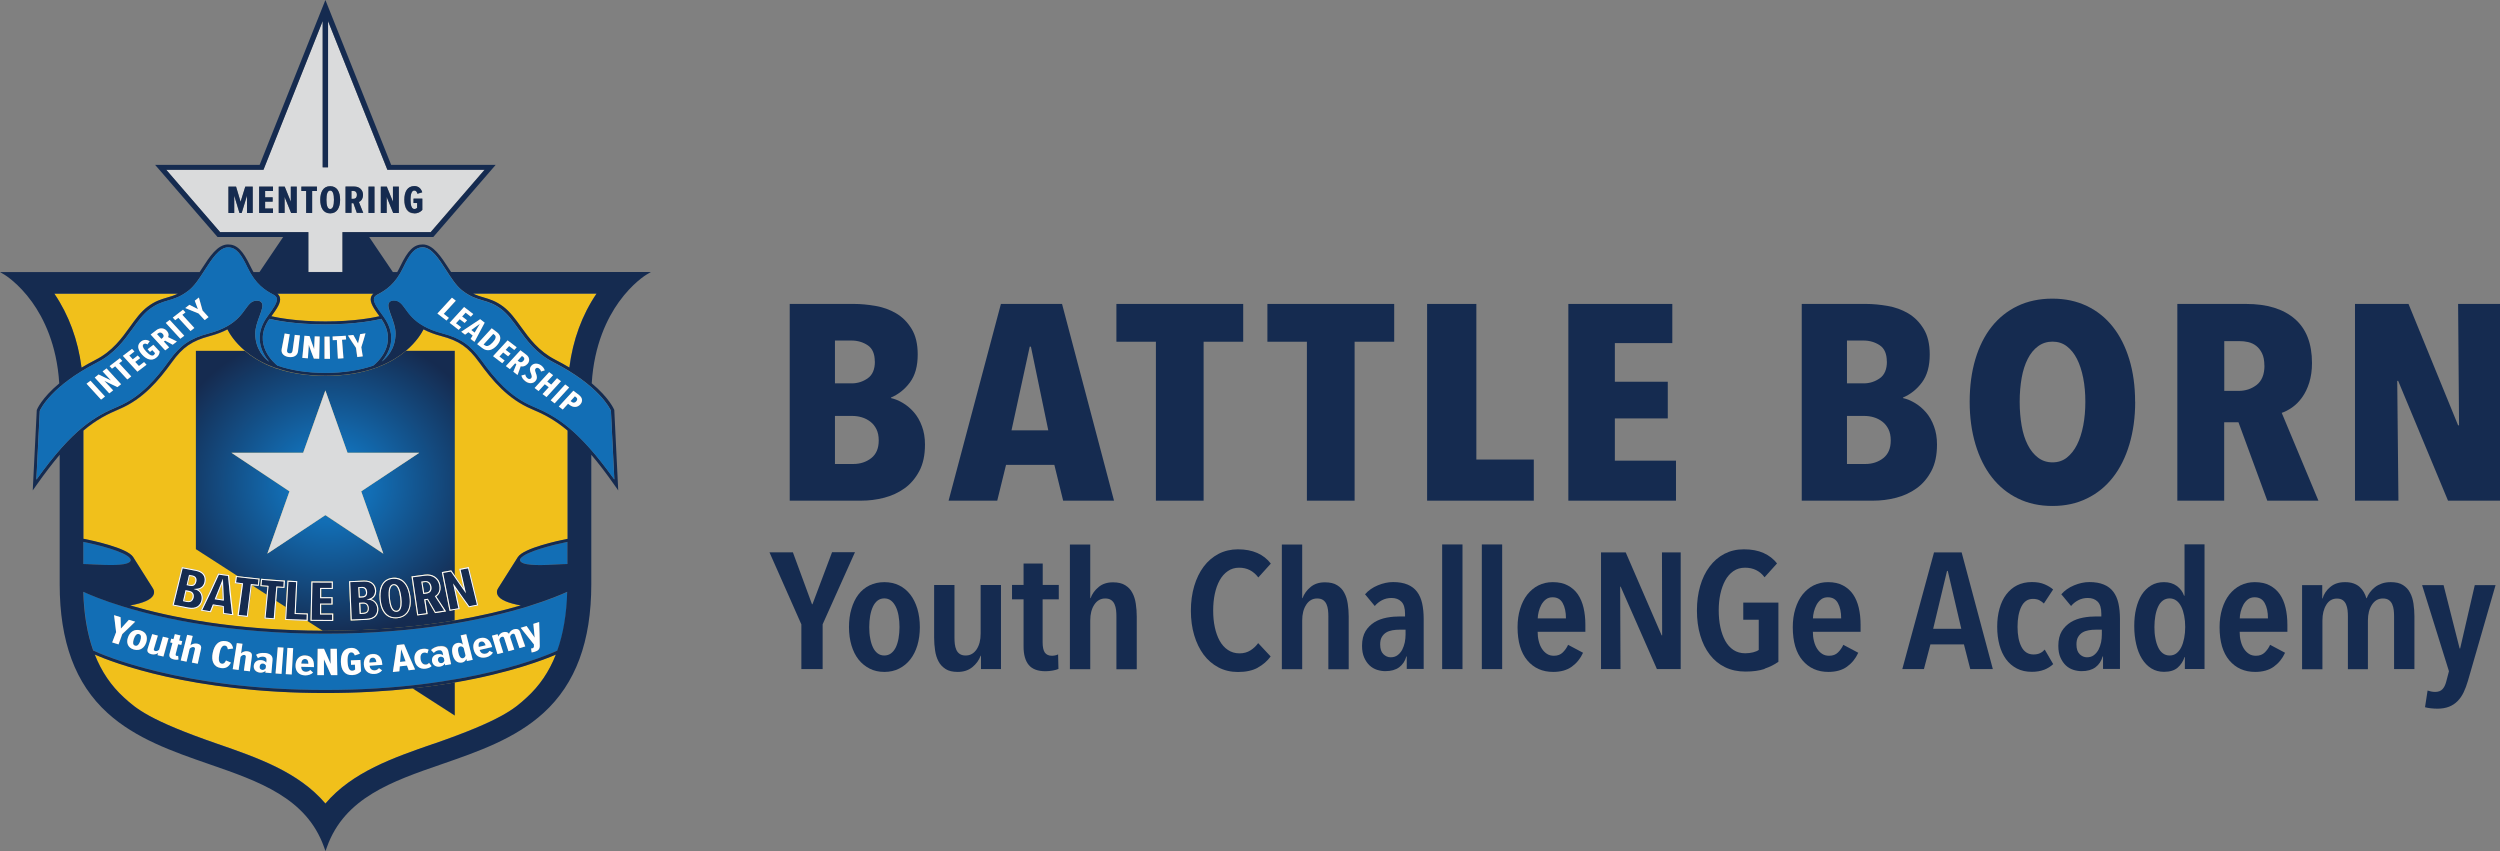 <?xml version="1.0" encoding="UTF-8"?><svg xmlns="http://www.w3.org/2000/svg" xmlns:xlink="http://www.w3.org/1999/xlink" viewBox="0 0 292.41 99.55"><rect x="0" y="0" width="292.41" height="99.55" fill="#808080" stroke="none"/><defs><style>.j{fill:url(#e);}.k{fill:url(#d);}.l{fill:url(#g);}.m{fill:url(#f);}.n{fill:url(#i);}.o{fill:url(#h);}.p{fill:#f1c01b;}.q{fill:#fff;}.r{fill:#dadbdc;}.s{fill:#126eb5;}.t{fill:#152b50;}</style><radialGradient id="d" cx="65.26" cy="104.73" fx="65.26" fy="104.73" r="33.3" gradientTransform="scale(.59 .54)" gradientUnits="userSpaceOnUse"><stop offset=".25" stop-color="#126eb5"/><stop offset="1" stop-color="#152b50"/></radialGradient><radialGradient id="e" cx="65.26" cy="104.73" fx="65.26" fy="104.73" r="33.3" xlink:href="#d"/><radialGradient id="f" cx="65.26" cy="104.73" fx="65.26" fy="104.73" r="33.3" xlink:href="#d"/><radialGradient id="g" cx="65.26" cy="104.73" fx="65.26" fy="104.73" r="33.3" xlink:href="#d"/><radialGradient id="h" cx="65.26" cy="104.73" fx="65.26" fy="104.73" r="33.3" xlink:href="#d"/><radialGradient id="i" cx="65.26" cy="104.73" fx="65.26" fy="104.73" r="33.3" xlink:href="#d"/></defs><g id="a"/><g id="b"><g id="c"><g><g><path class="p" d="M22.27,68.41c.15,.03,.27,.01,.36-.04,.1-.06,.18-.19,.22-.36,.07-.33-.04-.52-.35-.58-.09-.02-.19-.04-.28-.05l-.22,.98c.09,.02,.19,.04,.28,.05Z"/><path class="p" d="M43.67,34.35h-11.23c.15,.13,.25,.28,.29,.45,.15,.57-.34,1.29-1,2.19,.71,.17,2.95,.61,6.32,.61s5.61-.45,6.32-.61c-.66-.9-1.15-1.62-1-2.19,.04-.17,.14-.32,.29-.45Z"/><path class="p" d="M56.01,42.36c-1.26-1.75-2.34-2.49-4.43-3.05-.77-.21-1.47-.47-2.06-.78-.21,.43-.81,1.46-2.05,2.5h5.72v26.27c.35,.51,.7,1.01,1.05,1.52l-.52-2.28h.06c.33-.08,.67-.14,1-.21h.06l1.1,4.48h-.06c-.34,.08-.68,.15-1.01,.21h-.04l-.02-.02c-.52-.72-1.04-1.45-1.55-2.18l.52,2.41h-.06c-.17,.04-.34,.07-.51,.1v1.24c3.09-.52,5.67-1.15,7.71-1.75-1.52-.27-2.43-.67-2.71-1.2-.13-.25-.12-.53,.04-.78l2.3-3.64h0l.02-.03h0c.67-1.07,4.87-1.95,5.82-2.14v-12.65c-1.54-1.3-2.86-1.95-4.21-2.52-2.77-1.17-4.59-3.33-6.15-5.49Z"/><path class="p" d="M15.19,38.24c.65-.9,1.26-1.74,2.05-2.35,.89-.67,1.6-.88,2.28-1.08,.42-.12,.82-.24,1.27-.46H6.35c1.7,2.5,2.76,5.4,3.18,8.65,.5-.3,1.04-.6,1.64-.91,1.97-1.01,3.06-2.52,4.02-3.85Z"/><polygon class="p" points="60.72 65.25 60.72 65.25 60.72 65.25 60.72 65.25"/><path class="p" d="M22.12,69.23c-.11-.02-.21-.04-.32-.06l-.24,1.06c.11,.02,.22,.04,.33,.06,.17,.03,.3,.01,.4-.05,.11-.07,.19-.2,.23-.39,.07-.33-.08-.57-.4-.62Z"/><path class="p" d="M35.93,72.6c-.84-.02-1.7-.05-2.53-.1h-.06l.09-1.52-1.12-.72-.17,2.17h-.06c-.36-.03-.73-.06-1.09-.08h-.06l.27-2.8-1.69-1.09h-.05l-.46,3.71h-.06c-.36-.04-.73-.08-1.09-.12h-.06l.51-3.72c-.26-.03-.51-.06-.76-.09h-.06l.13-.86h.06c.07,.02,.14,.02,.21,.03l-4.94-3.18v-23.19h5.72c-1.24-1.05-1.83-2.07-2.05-2.5-.6,.32-1.29,.58-2.06,.78-2.09,.55-3.16,1.29-4.43,3.05-1.56,2.16-3.38,4.32-6.15,5.49-1.35,.57-2.67,1.22-4.21,2.52v12.65c.95,.19,5.15,1.07,5.82,2.14h0l.02,.03,2.3,3.65c.16,.25,.17,.53,.04,.78-.28,.53-1.19,.93-2.71,1.2,4.72,1.39,12.28,2.93,22.57,2.96l-1.83-1.18h-.02Zm-12.77-1.58c-.2,.13-.45,.19-.74,.19-.13,0-.27-.01-.42-.04-.59-.11-1.19-.22-1.77-.34h-.06l1.1-4.5h.06c.54,.12,1.08,.23,1.61,.32,.99,.18,1.22,.85,1.11,1.42-.1,.48-.41,.8-.86,.89,.4,.23,.62,.71,.52,1.22-.07,.38-.26,.67-.54,.85Zm4.04,.94c-.35-.04-.71-.09-1.06-.14h-.05v-.05c-.01-.26-.03-.53-.04-.79-.36-.05-.72-.1-1.07-.15-.1,.25-.2,.5-.3,.75l-.02,.04h-.05c-.35-.06-.7-.12-1.06-.18h-.08l.03-.08c.68-1.4,1.35-2.82,1.99-4.24l.02-.04h.05c.39,.07,.78,.12,1.17,.18h.05v.05c.14,1.52,.3,3.07,.48,4.59v.07h-.07Z"/><path class="p" d="M25.28,70c.25,.04,.5,.07,.76,.11-.03-.6-.05-1.21-.08-1.81-.22,.57-.45,1.14-.68,1.7Z"/><path class="p" d="M53.19,79.82v3.87l-4.94-3.18c-3.02,.33-6.42,.54-10.19,.54-15.69,0-24.94-3.61-26.97-4.5,.79,2.01,1.91,3.66,3.42,5.03,1.42,1.3,2.89,2.64,10.91,5.41,4.68,1.62,9.51,3.29,12.65,6.99,3.14-3.7,7.97-5.37,12.64-6.99,8.02-2.78,9.49-4.12,10.91-5.42,1.51-1.38,2.63-3.03,3.42-5.03-1.26,.55-5.26,2.13-11.83,3.26Z"/><path class="p" d="M58.87,35.89c.8,.61,1.41,1.45,2.05,2.35,.96,1.33,2.05,2.85,4.02,3.85,.6,.31,1.14,.61,1.64,.91,.42-3.25,1.49-6.15,3.18-8.65h-14.45c.44,.22,.85,.34,1.27,.46,.69,.2,1.4,.41,2.28,1.08Z"/><path class="r" d="M25.74,27.14h10.32v4.67h3.99v-4.67h10.32l6.3-7.29h-11.37L38.37,2.47V19.57h-.63V2.47l-6.94,17.39h-11.37l6.3,7.29Zm22.71-5.37c.52,0,.81,.33,.93,.73l-.56,.17c-.06-.21-.16-.38-.37-.38-.28,0-.44,.34-.44,1.08s.17,1.08,.44,1.08c.16,0,.26-.05,.33-.14v-.56h-.42v-.51h1.03v1.32c-.24,.26-.53,.41-.95,.41-.8,0-1.16-.65-1.16-1.59s.36-1.59,1.16-1.59Zm-3.91,.05h.7l.72,1.77v-1.77h.69v3.08h-.66l-.76-1.86v1.86h-.69v-3.08Zm-1.44,0h.7v3.08h-.7v-3.08Zm-2.69,0h1.03c.59,0,1.01,.39,1.01,.96,0,.52-.27,.76-.48,.85l.51,1.27h-.75l-.4-1.13h-.23v1.13h-.7v-3.08Zm-1.79-.05c.81,0,1.16,.69,1.16,1.59s-.34,1.59-1.16,1.59-1.16-.69-1.16-1.59,.34-1.59,1.16-1.59Zm-3.37,.05h1.82v.51h-.56v2.57h-.7v-2.57h-.56v-.51Zm-2.65,0h.7l.72,1.77v-1.77h.69v3.08h-.66l-.76-1.86v1.86h-.69v-3.08Zm-2.29,0h1.62v.51h-.92v.74h.88v.51h-.88v.8h.92v.51h-1.62v-3.08Zm-3.59,0h.89l.53,1.77,.55-1.77h.87v3.08h-.67v-2.02l-.62,2.02h-.27l-.61-2.02v2.02h-.68v-3.08Z"/><path class="r" d="M38.62,24.44c.33,0,.44-.47,.44-1.08s-.11-1.08-.44-1.08-.44,.46-.44,1.08,.11,1.08,.44,1.08Z"/><path class="r" d="M41.74,22.8c0-.28-.14-.46-.41-.46h-.23v.92h.23c.26,0,.41-.18,.41-.46Z"/><path class="p" d="M50.32,68.62c-.07-.38-.3-.58-.64-.53-.09,.01-.18,.03-.27,.04l.2,1.22c.09-.01,.19-.03,.28-.04,.15-.02,.27-.08,.35-.18,.1-.12,.13-.3,.09-.51Z"/><path class="k" d="M50.32,68.62c-.07-.38-.3-.58-.64-.53-.09,.01-.18,.03-.27,.04l.2,1.22c.09-.01,.19-.03,.28-.04,.15-.02,.27-.08,.35-.18,.1-.12,.13-.3,.09-.51Z"/><path class="p" d="M42.46,70.59c-.11,0-.22,.01-.33,.02l.06,1.08c.11,0,.22-.01,.33-.02,.17,0,.29-.06,.37-.14,.09-.09,.13-.24,.12-.43-.02-.34-.23-.53-.56-.51Z"/><path class="j" d="M42.46,70.59c-.11,0-.22,.01-.33,.02l.06,1.08c.11,0,.22-.01,.33-.02,.17,0,.29-.06,.37-.14,.09-.09,.13-.24,.12-.43-.02-.34-.23-.53-.56-.51Z"/><path class="p" d="M52.64,71.43h-.06l-.9-4.52h.06c.34-.07,.68-.12,1.01-.18h.04l.02,.03c.12,.18,.25,.37,.38,.55v-26.27h-5.72c-.74,.63-1.71,1.26-2.98,1.78h-.01l-.08-.15,.08,.16c-.22,.09-.44,.17-.67,.25l-.07-.16h0l.07,.16c-1.69,.59-3.62,.88-5.76,.88s-4.08-.3-5.76-.88h-.04c-.21-.09-.42-.17-.63-.25h-.03c-1.25-.53-2.22-1.16-2.96-1.79h-5.72v23.19l4.94,3.18c.81,.1,1.63,.19,2.45,.26h.06l-.1,.86h-.06c-.24-.03-.48-.05-.71-.08l1.69,1.09,.09-.92c-.26-.02-.51-.04-.77-.06h-.06l.09-.86h.06c.88,.08,1.78,.15,2.66,.2h.06l-.06,.86h-.06c-.26-.02-.51-.03-.77-.05l-.13,1.56,1.12,.72,.19-3.07h.06c.34,.02,.68,.04,1.02,.05h.06l-.18,3.74c.46,.02,.91,.03,1.36,.04h.06l-.02,.86h-.04l1.83,1.17c.09,0,.18,0,.28,0,5.96,0,11.01-.51,15.14-1.21v-1.24c-.19,.03-.37,.07-.56,.1Zm-21.37-6.67l2.59-7.29-6.79-4.51h8.39l2.59-7.29,2.59,7.29h8.39l-6.79,4.51,2.59,7.29-6.79-4.51-6.79,4.51Zm7.65,7.86c-.29,0-.57,0-.86,0-.56,0-1.12,0-1.67-.02h-.06l.1-4.6h.06c.79,.02,1.59,.02,2.38,.01h.06v.86h-.05c-.44,0-.87,0-1.3,0v.97c.42,0,.84,0,1.26,0h.06v.86h-.05c-.42,0-.85,0-1.28,0v1.05c.44,0,.9,0,1.35,0h.06v.86h-.05Zm5.03-.54c-.23,.25-.6,.38-1.07,.41-.6,.03-1.2,.06-1.8,.08h-.06l-.19-4.59h.06c.54-.02,1.09-.04,1.64-.07,1-.06,1.41,.54,1.46,1.11,.04,.49-.17,.87-.58,1.06,.45,.13,.79,.55,.84,1.06,.03,.39-.07,.71-.29,.94Zm3.65-.31c-.27,.31-.65,.49-1.13,.54-.07,0-.14,.01-.21,.01-.39,0-.74-.11-1.02-.32-.47-.36-.77-1.02-.84-1.9-.13-1.5,.43-2.41,1.54-2.52,1.1-.11,1.86,.69,2.07,2.17,.12,.87-.02,1.57-.4,2.02Zm4.47-.25c-.39,.06-.77,.12-1.16,.18h-.04l-.02-.03c-.29-.5-.59-1.01-.87-1.51-.08,.01-.16,.02-.24,.03l.26,1.63h-.06c-.36,.06-.72,.1-1.09,.15h-.06l-.67-4.55h.06c.5-.07,1-.13,1.5-.2,.9-.13,1.64,.37,1.8,1.2,.15,.81-.24,1.2-.47,1.36,.36,.56,.72,1.11,1.09,1.66l.05,.07h-.09Z"/><path class="m" d="M52.64,71.43h-.06l-.9-4.52h.06c.34-.07,.68-.12,1.01-.18h.04l.02,.03c.12,.18,.25,.37,.38,.55v-26.27h-5.72c-.74,.63-1.71,1.26-2.98,1.78h-.01l-.08-.15,.08,.16c-.22,.09-.44,.17-.67,.25l-.07-.16h0l.07,.16c-1.69,.59-3.62,.88-5.76,.88s-4.08-.3-5.76-.88h-.04c-.21-.09-.42-.17-.63-.25h-.03c-1.25-.53-2.22-1.16-2.96-1.79h-5.72v23.19l4.94,3.18c.81,.1,1.63,.19,2.45,.26h.06l-.1,.86h-.06c-.24-.03-.48-.05-.71-.08l1.69,1.09,.09-.92c-.26-.02-.51-.04-.77-.06h-.06l.09-.86h.06c.88,.08,1.78,.15,2.66,.2h.06l-.06,.86h-.06c-.26-.02-.51-.03-.77-.05l-.13,1.56,1.12,.72,.19-3.07h.06c.34,.02,.68,.04,1.02,.05h.06l-.18,3.74c.46,.02,.91,.03,1.36,.04h.06l-.02,.86h-.04l1.83,1.17c.09,0,.18,0,.28,0,5.96,0,11.01-.51,15.14-1.21v-1.24c-.19,.03-.37,.07-.56,.1Zm-21.37-6.67l2.59-7.29-6.79-4.51h8.39l2.59-7.29,2.59,7.29h8.39l-6.79,4.51,2.59,7.29-6.79-4.51-6.79,4.51Zm7.65,7.86c-.29,0-.57,0-.86,0-.56,0-1.12,0-1.67-.02h-.06l.1-4.6h.06c.79,.02,1.59,.02,2.38,.01h.06v.86h-.05c-.44,0-.87,0-1.3,0v.97c.42,0,.84,0,1.26,0h.06v.86h-.05c-.42,0-.85,0-1.28,0v1.05c.44,0,.9,0,1.35,0h.06v.86h-.05Zm5.03-.54c-.23,.25-.6,.38-1.07,.41-.6,.03-1.2,.06-1.8,.08h-.06l-.19-4.59h.06c.54-.02,1.09-.04,1.64-.07,1-.06,1.41,.54,1.46,1.11,.04,.49-.17,.87-.58,1.06,.45,.13,.79,.55,.84,1.06,.03,.39-.07,.71-.29,.94Zm3.65-.31c-.27,.31-.65,.49-1.13,.54-.07,0-.14,.01-.21,.01-.39,0-.74-.11-1.02-.32-.47-.36-.77-1.02-.84-1.9-.13-1.5,.43-2.41,1.54-2.52,1.1-.11,1.86,.69,2.07,2.17,.12,.87-.02,1.57-.4,2.02Zm4.47-.25c-.39,.06-.77,.12-1.16,.18h-.04l-.02-.03c-.29-.5-.59-1.01-.87-1.51-.08,.01-.16,.02-.24,.03l.26,1.63h-.06c-.36,.06-.72,.1-1.09,.15h-.06l-.67-4.55h.06c.5-.07,1-.13,1.5-.2,.9-.13,1.64,.37,1.8,1.2,.15,.81-.24,1.2-.47,1.36,.36,.56,.72,1.11,1.09,1.66l.05,.07h-.09Z"/><path class="p" d="M42.09,69.78c.1,0,.19,0,.29-.01,.15,0,.26-.05,.33-.12,.08-.09,.12-.22,.11-.4-.02-.34-.18-.49-.5-.48-.09,0-.19,0-.28,.01l.06,1Z"/><path class="l" d="M42.09,69.78c.1,0,.19,0,.29-.01,.15,0,.26-.05,.33-.12,.08-.09,.12-.22,.11-.4-.02-.34-.18-.49-.5-.48-.09,0-.19,0-.28,.01l.06,1Z"/><path class="p" d="M46.64,71.31c.19-.22,.25-.71,.16-1.43-.08-.66-.28-1.44-.73-1.44-.01,0-.03,0-.04,0h0c-.48,.05-.5,.87-.43,1.56,.07,.71,.24,1.18,.48,1.36,.09,.07,.18,.09,.29,.08,.11-.01,.2-.05,.27-.13Z"/><path class="o" d="M46.64,71.31c.19-.22,.25-.71,.16-1.43-.08-.66-.28-1.44-.73-1.44-.01,0-.03,0-.04,0h0c-.48,.05-.5,.87-.43,1.56,.07,.71,.24,1.18,.48,1.36,.09,.07,.18,.09,.29,.08,.11-.01,.2-.05,.27-.13Z"/><path class="p" d="M53.19,79.82c-1.51,.26-3.16,.5-4.94,.69l4.94,3.18v-3.87Z"/><path class="n" d="M53.19,79.82c-1.51,.26-3.16,.5-4.94,.69l4.94,3.18v-3.87Z"/><polygon class="r" points="44.84 64.76 42.25 57.47 49.04 52.96 40.65 52.96 38.06 45.67 35.46 52.96 27.08 52.96 33.86 57.47 31.27 64.76 38.06 60.25 44.84 64.76"/><path class="s" d="M60.88,65.34v.02s-.05,.09-.05,.13c0,.09,.04,.17,.12,.24,.56,.48,2.78,.36,4.24,.29,.45-.02,.86-.05,1.19-.05v-2.59c-1.55,.31-4.99,1.15-5.49,1.96l-.16-.09h0l.16,.09Z"/><polygon class="s" points="10.76 76.21 10.76 76.21 10.75 76.21 10.75 76.21 10.76 76.21"/><path class="s" d="M56.26,75.04c-.32,.07-.32,.4-.26,.63,.27-.06,.54-.12,.8-.19-.07-.24-.22-.51-.54-.44Z"/><path class="s" d="M61.75,70.93c-4.72,1.46-12.67,3.19-23.69,3.19s-18.97-1.74-23.69-3.19c-2.45-.76-4.01-1.43-4.61-1.71,.07,2.6,.46,4.91,1.16,6.87,.94,.44,10.3,4.61,27.15,4.61s26.2-4.17,27.15-4.61c.7-1.96,1.09-4.27,1.16-6.87-.61,.28-2.16,.96-4.61,1.71Zm-47.88,4.45c-.25-.08-.49-.15-.74-.23l.46-1.2c-.09-.66-.17-1.33-.24-1.99,.25,.08,.5,.16,.76,.24,.01,.44,.03,.88,.04,1.33,.31-.34,.62-.68,.93-1.02,.25,.08,.5,.15,.75,.22-.5,.49-1,.97-1.51,1.45l-.44,1.21Zm3.25-.24c-.19,.59-.69,1.04-1.45,.83-.75-.21-.89-.84-.68-1.43,.21-.59,.71-1.02,1.44-.81,.73,.2,.88,.81,.7,1.41Zm2.01,1.66c-.23-.05-.46-.11-.69-.16l.08-.27c-.16,.15-.49,.23-.77,.16-.44-.11-.56-.33-.46-.64,.18-.57,.36-1.14,.53-1.71,.22,.06,.44,.11,.66,.17l-.46,1.54c-.04,.15,0,.24,.16,.27,.17,.04,.36-.05,.47-.18l.43-1.49c.22,.05,.44,.11,.66,.16l-.6,2.16Zm1.24,.34c-.48-.1-.62-.33-.52-.7l.33-1.23c-.09-.02-.18-.04-.26-.06l.12-.44c.09,.02,.18,.04,.26,.06l.16-.59c.22,.05,.44,.1,.65,.15l-.15,.59c.12,.03,.24,.05,.36,.08l-.11,.44c-.12-.03-.24-.05-.36-.08l-.29,1.13c-.04,.13-.01,.21,.11,.24,.07,.01,.13,0,.18-.02,.01,.14,.02,.29,.04,.43-.12,.04-.29,.05-.51,0Zm3.14-1.25l-.38,1.75c-.23-.04-.46-.09-.69-.13l.36-1.56c.03-.15-.02-.23-.17-.26-.17-.03-.35,.08-.45,.21l-.36,1.5c-.23-.05-.46-.09-.68-.14l.75-3c.22,.05,.44,.09,.65,.13l-.27,1.11c.15-.15,.49-.26,.74-.21,.43,.08,.57,.29,.5,.61Zm2.34,2.25c-.9-.13-1.15-.87-.97-1.77,.18-.91,.68-1.5,1.53-1.38,.63,.09,.79,.51,.86,.86-.21,.03-.41,.06-.62,.09-.04-.24-.11-.4-.33-.43-.35-.05-.55,.37-.67,.99-.11,.62-.07,1.08,.29,1.13,.25,.04,.39-.14,.49-.38,.19,.09,.39,.17,.58,.25-.17,.33-.48,.74-1.16,.64Zm3.61-1.4l-.23,1.77c-.23-.02-.47-.05-.7-.08l.22-1.59c.02-.15-.04-.23-.19-.25-.17-.02-.34,.11-.43,.24l-.22,1.52c-.23-.03-.46-.06-.69-.09,.16-1.02,.32-2.03,.48-3.05,.22,.03,.44,.06,.66,.08l-.17,1.13c.14-.16,.46-.29,.72-.26,.43,.05,.59,.25,.55,.57Zm2.4,.45l-.14,1.55c-.23-.02-.46-.04-.7-.06l.02-.21c-.15,.16-.43,.23-.65,.21-.47-.04-.77-.36-.72-.82,.06-.45,.42-.69,.88-.64,.21,.02,.48,.13,.58,.3l.03-.27c.03-.25-.09-.42-.4-.44-.19-.02-.4,.03-.61,.17-.07-.13-.14-.26-.21-.39,.29-.19,.71-.23,1-.2,.59,.05,.95,.31,.9,.81Zm1.06,1.63c-.23-.01-.46-.03-.7-.05l.26-3.07c.22,.02,.44,.03,.67,.04l-.23,3.07Zm1.2,.06c-.23-.01-.46-.02-.7-.04l.2-3.07c.22,.01,.44,.02,.67,.03l-.17,3.08Zm2.6-.87c-.5,0-.99-.02-1.49-.04,0,.33,.17,.58,.56,.59,.17,0,.36-.07,.5-.21,.11,.1,.22,.2,.33,.3-.24,.23-.58,.34-.92,.33-.78-.02-1.16-.53-1.13-1.21,.03-.65,.42-1.15,1.14-1.13,.73,.02,1.02,.53,1.01,1.18v.18Zm2,.95c-.29-.62-.56-1.24-.84-1.86v1.86c-.26,0-.52,0-.78,0l.04-3.08c.25,0,.5,0,.74,0,.25,.59,.51,1.18,.78,1.77l-.02-1.77c.25,0,.49,0,.74,0,.02,1.03,.04,2.05,.06,3.08-.24,0-.49,0-.73,0Zm2.48,0c-.89,.03-1.31-.61-1.33-1.55-.02-.95,.34-1.6,1.19-1.63,.55-.02,.87,.29,1.03,.68-.2,.07-.39,.13-.59,.2-.08-.21-.19-.37-.42-.36-.3,.01-.46,.35-.43,1.09,.03,.73,.22,1.07,.53,1.06,.17,0,.29-.06,.36-.15l-.03-.56c-.15,0-.3,.01-.45,.02l-.02-.51c.37-.01,.75-.03,1.12-.05l.08,1.32c-.25,.27-.57,.43-1.03,.45Zm2.65-.57c.17-.01,.35-.11,.47-.26,.12,.09,.24,.18,.36,.26-.21,.25-.53,.4-.87,.42-.78,.05-1.22-.42-1.26-1.1-.04-.65,.28-1.18,1-1.23,.73-.05,1.08,.42,1.14,1.08l.02,.18c-.5,.04-.99,.08-1.49,.11,.03,.33,.23,.56,.63,.54Zm3.95,0c-.07-.18-.13-.37-.2-.55-.28,.03-.56,.06-.84,.09-.02,.19-.03,.38-.05,.58-.25,.03-.5,.05-.76,.08,.17-1.05,.32-2.1,.47-3.15,.28-.03,.57-.06,.85-.09,.42,.99,.84,1.97,1.28,2.95-.25,.03-.5,.06-.75,.09Zm1.99-.2c-.71,.1-1.2-.34-1.31-1.01-.1-.67,.23-1.21,.91-1.3,.32-.05,.57,.01,.73,.09-.05,.14-.09,.29-.14,.43-.14-.08-.25-.11-.39-.09-.35,.05-.47,.39-.41,.77,.06,.38,.29,.68,.65,.63,.14-.02,.24-.08,.35-.2,.1,.12,.19,.25,.29,.37-.12,.14-.35,.25-.68,.3Zm2.29-.41l-.04-.21c-.09,.19-.35,.33-.56,.37-.46,.08-.85-.16-.93-.61-.08-.45,.2-.76,.65-.84,.21-.03,.5,0,.65,.14l-.05-.27c-.05-.25-.21-.38-.51-.33-.19,.03-.38,.13-.54,.31-.11-.11-.21-.22-.32-.33,.22-.25,.61-.4,.91-.45,.58-.1,1.01,.06,1.11,.55,.11,.51,.22,1.02,.33,1.53-.23,.04-.46,.08-.69,.12Zm2.53-.47l-.07-.27c-.07,.24-.28,.4-.49,.44-.58,.11-.97-.28-1.12-.98-.15-.69,.03-1.2,.59-1.31,.2-.04,.46,.01,.63,.21l-.27-1.1c.22-.04,.44-.09,.65-.14l.76,3c-.23,.05-.46,.1-.68,.14Zm2.25-.43c-.76,.18-1.29-.22-1.46-.88-.16-.63,.06-1.21,.76-1.37,.71-.17,1.15,.25,1.34,.88l.05,.17c-.48,.12-.97,.23-1.46,.34,.09,.32,.34,.52,.72,.43,.16-.04,.33-.16,.42-.33,.14,.07,.27,.13,.41,.2-.16,.28-.45,.48-.79,.55Zm3.91-1.07l-.52-1.52c-.05-.16-.15-.2-.29-.16-.18,.05-.27,.24-.29,.38l.49,1.47c-.23,.06-.45,.12-.68,.19l-.49-1.52c-.05-.15-.14-.21-.29-.17-.17,.05-.27,.24-.29,.38l.46,1.47c-.23,.06-.45,.12-.68,.17l-.64-2.15c.22-.05,.44-.11,.66-.17l.09,.28c.05-.19,.29-.43,.55-.51,.29-.08,.56-.03,.69,.2,.05-.21,.28-.46,.56-.54,.35-.1,.63-.03,.76,.31l.6,1.69c-.22,.07-.45,.13-.67,.2Zm1.75,.43c-.1,.03-.26,.07-.34,.07-.02-.15-.04-.31-.06-.46,.05,0,.11,0,.15-.02,.12-.04,.17-.1,.18-.22,0-.08,0-.16,0-.24-.53-.64-1.04-1.29-1.55-1.94,.23-.07,.46-.14,.69-.21,.31,.46,.63,.91,.95,1.36-.05-.54-.1-1.08-.16-1.61,.23-.07,.45-.15,.68-.22,.03,.92,.06,1.84,.07,2.76,0,.43-.19,.6-.61,.73Z"/><path class="s" d="M35.68,77.08c-.33,0-.43,.3-.44,.54,.27,0,.55,.02,.82,.02,0-.25-.06-.55-.39-.56Z"/><path class="s" d="M16.27,74.17c-.29-.08-.48,.21-.6,.57-.13,.37-.15,.7,.15,.79,.3,.08,.49-.21,.61-.57,.12-.36,.14-.7-.16-.78Z"/><polygon class="s" points="65.36 76.21 65.36 76.21 65.36 76.21 65.36 76.21 65.36 76.21"/><path class="s" d="M30.76,77.6c-.24-.02-.37,.13-.39,.34-.02,.22,.07,.39,.31,.41,.15,.01,.31-.06,.4-.2l.03-.3c-.06-.14-.2-.25-.35-.26Z"/><path class="s" d="M53.84,75.6c-.3,.06-.31,.38-.22,.77,.09,.38,.24,.68,.55,.62,.14-.03,.26-.17,.28-.33l-.21-.86c-.09-.13-.26-.22-.4-.19Z"/><path class="s" d="M51.5,76.81c-.23,.04-.32,.22-.28,.43,.04,.21,.19,.36,.43,.32,.15-.03,.28-.14,.32-.29l-.06-.3c-.1-.12-.26-.19-.41-.17Z"/><path class="s" d="M44.03,77.45c-.02-.25-.12-.54-.45-.52-.33,.02-.39,.34-.37,.58,.27-.02,.55-.04,.82-.06Z"/><path class="s" d="M46.79,77.43c.22-.02,.44-.05,.65-.07-.18-.47-.35-.95-.52-1.42-.04,.5-.09,1-.13,1.49Z"/><path class="s" d="M15.23,65.34c-.51-.81-3.95-1.65-5.49-1.96v2.59c.33,0,.74,.03,1.19,.05,1.47,.08,3.68,.2,4.24-.29,.08-.07,.12-.15,.12-.24,0-.04-.01-.09-.04-.13v-.02l.15-.09-.16,.09Z"/><path class="t" d="M52.76,31.82c-.09-.13-.17-.27-.26-.4-.9-1.39-1.83-2.83-3.06-2.83-1.03,0-1.72,.67-2.63,2.57-.11,.24-.23,.46-.35,.66h-.51l-2.77-4.1h7.5l7.3-8.44h-12.23L38.06,0l-7.69,19.28h-12.23l7.3,8.44h7.68l-2.77,4.1h-.7c-.12-.2-.23-.42-.35-.66-.91-1.9-1.6-2.57-2.63-2.57-1.23,0-2.16,1.44-3.06,2.83-.09,.13-.17,.27-.26,.4H0l.54,.32s1.63,.98,3.22,3.2c1.33,1.86,2.89,4.96,3.17,9.5-2.07,1.73-2.6,3.04-2.63,3.12v.02l-.47,9.38,.38-.54c1.01-1.44,1.93-2.63,2.77-3.63v15.14c0,6.7,1.82,11.63,5.58,15.05,3.31,3.02,7.67,4.53,11.88,5.99,5.86,2.03,11.39,3.94,13.45,9.68l.18,.5,.18-.5c2.06-5.74,7.59-7.66,13.45-9.68,4.21-1.46,8.57-2.97,11.88-5.99,3.75-3.42,5.58-8.35,5.58-15.05v-15.14c.84,.99,1.76,2.18,2.77,3.63l.38,.54-.46-9.36v-.05c-.04-.08-.57-1.39-2.64-3.12,.28-4.54,1.84-7.64,3.17-9.5,1.59-2.22,3.2-3.19,3.22-3.2l.54-.32h-23.36Zm-46.41,2.53h14.45c-.44,.22-.85,.34-1.27,.46-.69,.2-1.4,.41-2.28,1.08-.8,.61-1.41,1.45-2.05,2.35-.96,1.33-2.05,2.85-4.02,3.85-.6,.31-1.14,.61-1.64,.91-.42-3.25-1.49-6.15-3.18-8.65Zm5.01,8.05c2.05-1.05,3.16-2.6,4.15-3.96,.63-.87,1.23-1.7,1.98-2.27,.83-.63,1.48-.82,2.16-1.02,.72-.21,1.47-.43,2.44-1.19,.67-.53,1.27-1.46,1.85-2.36,.84-1.31,1.72-2.66,2.73-2.66s1.55,.83,2.28,2.36c.94,1.95,2.04,2.65,3.01,3.16,.23,.12,.37,.26,.41,.43,.12,.47-.44,1.23-1.09,2.12-1.3,1.77-.98,3.31-.48,4.29,.2,.4,.45,.74,.68,1.02-.55-.41-1.63-1.45-1.63-3.3,0-.69,.27-1.42,.51-2.07,.27-.73,.47-1.26,.22-1.57-.11-.14-.29-.21-.54-.21-.63,0-.94,.44-1.34,.99-.43,.6-.96,1.34-2.12,1.99-.61,.34-1.33,.63-2.16,.85-2.19,.58-3.31,1.36-4.64,3.19-1.53,2.12-3.31,4.24-6,5.37-2.67,1.13-5.24,2.56-9.53,8.55l.4-8.05c.12-.27,1.4-2.94,6.7-5.65ZM37.74,2.47V19.57h.63V2.47l6.94,17.39h11.37l-6.3,7.29h-10.32v4.67h-3.99v-4.67h-10.32l-6.3-7.29h11.37L37.74,2.47Zm6.64,34.52c-.71,.17-2.95,.61-6.32,.61s-5.61-.45-6.32-.61c.66-.9,1.15-1.62,1-2.19-.04-.17-.14-.32-.29-.45h11.23c-.15,.13-.25,.28-.29,.45-.15,.57,.34,1.29,1,2.19Zm-.72,5.77c-1.64,.56-3.52,.85-5.6,.85s-3.95-.29-5.59-.85h-.01c-.3-.23-3.04-2.48-.94-5.47,.57,.14,2.86,.65,6.54,.65s5.97-.51,6.54-.65c2.09,2.99-.64,5.24-.94,5.47Zm7.04,44.24c-4.67,1.62-9.5,3.29-12.64,6.99-3.14-3.7-7.97-5.37-12.65-6.99-8.01-2.77-9.48-4.12-10.91-5.41-1.51-1.38-2.63-3.03-3.42-5.03,2.03,.89,11.28,4.5,26.97,4.5,3.77,0,7.18-.21,10.19-.54,1.78-.19,3.43-.43,4.94-.69,6.57-1.13,10.58-2.72,11.83-3.26-.79,2.01-1.91,3.66-3.42,5.03-1.42,1.3-2.89,2.64-10.91,5.42Zm14.5-10.91c-.94,.44-10.29,4.61-27.15,4.61s-26.2-4.17-27.15-4.61c-.7-1.96-1.09-4.27-1.16-6.87,.61,.28,2.16,.96,4.61,1.71,4.72,1.46,12.67,3.19,23.69,3.19s18.97-1.74,23.69-3.19c2.45-.76,4.01-1.43,4.61-1.71-.07,2.6-.46,4.91-1.16,6.87Zm-4.32-10.75c.51-.81,3.95-1.65,5.49-1.96v2.59c-.33,0-.74,.03-1.19,.05-1.47,.08-3.68,.2-4.24-.29-.08-.07-.12-.15-.12-.24,0-.04,.01-.09,.04-.13v-.02l-.15-.09h0l.16,.09Zm-45.63,.02s.04,.09,.04,.13c0,.09-.04,.17-.12,.24-.56,.48-2.78,.36-4.24,.29-.45-.02-.86-.05-1.19-.05v-2.59c1.55,.31,4.99,1.15,5.49,1.96l.16-.09-.16,.09v.02Zm51.14-2.34c-.95,.19-5.15,1.07-5.82,2.14h0l-.02,.03h0l-2.3,3.64c-.16,.25-.17,.53-.04,.78,.28,.53,1.19,.93,2.71,1.2-2.04,.6-4.61,1.23-7.71,1.75-4.13,.7-9.18,1.21-15.14,1.21-.09,0-.18,0-.28,0-10.29-.03-17.85-1.57-22.57-2.96,1.52-.27,2.43-.67,2.71-1.2,.13-.25,.12-.53-.04-.78l-2.3-3.65-.02-.03h0c-.67-1.07-4.87-1.95-5.82-2.14v-12.65c1.54-1.3,2.86-1.95,4.21-2.52,2.77-1.17,4.59-3.33,6.15-5.49,1.26-1.75,2.34-2.49,4.43-3.05,.78-.21,1.47-.47,2.06-.78,.21,.43,.81,1.46,2.05,2.5,.74,.63,1.71,1.26,2.96,1.77h.03c.21,.1,.42,.18,.63,.25h.04c1.68,.6,3.62,.9,5.76,.9s4.08-.3,5.76-.88l-.07-.16h0l.07,.16c.22-.08,.45-.16,.67-.25l-.08-.16,.08,.14h.01c1.26-.51,2.23-1.15,2.98-1.77,1.24-1.05,1.83-2.07,2.05-2.5,.6,.32,1.29,.58,2.06,.78,2.09,.55,3.16,1.29,4.43,3.05,1.56,2.16,3.38,4.32,6.15,5.49,1.35,.57,2.67,1.22,4.21,2.52v12.65Zm-55.62,13.18h0Zm54.6,0h0Zm-3.03-28.67c-2.68-1.13-4.47-3.25-6-5.37-1.32-1.83-2.45-2.61-4.64-3.19-.82-.22-1.55-.5-2.16-.85-1.16-.66-1.69-1.4-2.12-1.99-.4-.55-.71-.99-1.34-.99-.25,0-.43,.07-.54,.21-.24,.31-.05,.84,.22,1.57,.24,.64,.51,1.38,.51,2.07,0,1.83-1.05,2.87-1.61,3.29,.86-1.01,1.9-2.95,.18-5.29-.65-.89-1.21-1.65-1.09-2.12,.04-.17,.18-.31,.41-.43,.96-.5,2.07-1.2,3.01-3.16,.74-1.53,1.32-2.36,2.28-2.36,1.01,0,1.89,1.35,2.73,2.66,.58,.9,1.18,1.83,1.85,2.36,.97,.76,1.72,.98,2.44,1.19,.68,.2,1.33,.39,2.16,1.02,.76,.57,1.35,1.4,1.98,2.27,.99,1.37,2.1,2.92,4.15,3.96,5.3,2.71,6.58,5.39,6.7,5.65l.4,8.05c-4.29-5.99-6.86-7.43-9.53-8.55Zm7.44-13.19c-1.7,2.5-2.76,5.4-3.18,8.65-.5-.3-1.04-.6-1.64-.91-1.97-1.01-3.06-2.52-4.02-3.85-.65-.9-1.26-1.74-2.05-2.35-.89-.67-1.6-.88-2.28-1.08-.42-.12-.82-.24-1.27-.46h14.45Z"/><path class="s" d="M71.85,56.1l-.4-8.05c-.12-.27-1.4-2.94-6.7-5.65-2.05-1.05-3.16-2.6-4.15-3.96-.63-.87-1.23-1.7-1.98-2.27-.83-.63-1.48-.82-2.16-1.02-.72-.21-1.47-.43-2.44-1.19-.67-.53-1.27-1.46-1.85-2.36-.84-1.31-1.72-2.66-2.73-2.66s-1.55,.83-2.28,2.36c-.94,1.95-2.04,2.65-3.01,3.16-.23,.12-.37,.26-.41,.43-.12,.47,.44,1.23,1.09,2.12,1.72,2.35,.68,4.28-.18,5.29,.56-.43,1.61-1.46,1.61-3.29,0-.69-.27-1.42-.51-2.07-.27-.73-.47-1.26-.22-1.57,.11-.14,.29-.21,.54-.21,.63,0,.94,.44,1.34,.99,.43,.6,.96,1.34,2.12,1.99,.61,.34,1.33,.63,2.16,.85,2.19,.58,3.31,1.36,4.64,3.19,1.53,2.12,3.31,4.24,6,5.37,2.67,1.13,5.24,2.56,9.53,8.55Zm-19.63-18.61l-1.06-.82,1.7-1.85,.46,.35-1.42,1.54,.61,.46-.28,.31Zm1.43,1.09l-1.06-.82,1.7-1.85,1.06,.82-.28,.31-.61-.46-.41,.45,.58,.44-.28,.31-.58-.44-.44,.48,.61,.46-.28,.31Zm1.39,1.07l.24-.4-.5-.39-.39,.29-.45-.34,2.2-1.46,.53,.41-1.19,2.24-.45-.34Zm1.39,1.06l-.61-.47,1.7-1.85,.61,.46c.59,.45,.46,1.03-.02,1.56-.49,.53-1.08,.74-1.67,.29Zm2.31,1.77l-1.06-.82,1.7-1.85,1.06,.82-.28,.31-.61-.46-.41,.45,.58,.44-.28,.31-.58-.44-.44,.48,.61,.46-.28,.31Zm1.81,1.38l-.49-.38,.36-.88-.15-.11-.62,.68-.46-.35,1.7-1.85,.68,.52c.39,.3,.45,.74,.14,1.08-.29,.31-.59,.32-.78,.27l-.37,1.02Zm.89,.74c-.27-.2-.41-.42-.46-.66l.45-.12c0,.17,.12,.34,.26,.45,.15,.11,.32,.11,.43-.01,.13-.14,.06-.33-.02-.55-.11-.28-.24-.61,.06-.93,.25-.28,.72-.33,1.15,0,.2,.16,.35,.35,.39,.56l-.43,.13c-.03-.15-.11-.27-.23-.36-.14-.1-.3-.1-.4,.01-.11,.12-.05,.31,.02,.52,.11,.29,.23,.64-.06,.96-.29,.31-.76,.33-1.17,.01Zm2.02,1.49l.73-.8-.47-.36-.73,.8-.46-.35,1.7-1.85,.46,.35-.68,.75,.47,.36,.68-.75,.46,.35-1.7,1.85-.46-.35Zm.96,.73l1.7-1.85,.46,.35-1.7,1.85-.46-.35Zm3.45,.49c-.29,.31-.75,.42-1.22,.06l-.2-.15-.62,.68-.46-.35,1.7-1.85,.66,.5c.47,.36,.43,.8,.15,1.11Z"/><polygon class="s" points="55.51 38.9 56.13 37.87 55.12 38.6 55.51 38.9"/><path class="s" d="M61.22,42.22c.16-.17,.16-.35-.01-.48l-.15-.11-.51,.56,.15,.11c.17,.13,.37,.09,.52-.07Z"/><path class="s" d="M57.84,39.16l-.15-.11-1.13,1.24,.15,.11c.24,.19,.56,.05,.92-.34,.37-.41,.45-.71,.21-.89Z"/><path class="s" d="M67.24,46.36l-.51,.56,.15,.11c.17,.13,.37,.09,.52-.07,.16-.17,.16-.35-.01-.48l-.15-.11Z"/><path class="s" d="M31.51,37.3c-2.09,2.99,.65,5.24,.94,5.47h.01c1.63,.57,3.51,.85,5.59,.85s3.96-.29,5.6-.85c.3-.23,3.04-2.48,.94-5.47-.57,.14-2.86,.65-6.54,.65s-5.97-.51-6.54-.65Zm2.26,4.45c-.51-.07-.94-.38-.83-.93l.35-1.82c.2,.03,.39,.06,.59,.09l-.31,1.85c-.04,.25,.07,.36,.27,.38,.19,.02,.34-.05,.37-.3l.26-1.86c.2,.02,.39,.04,.59,.06l-.22,1.84c-.06,.56-.56,.75-1.08,.68Zm2.94,.2c-.21-.53-.41-1.07-.59-1.6l-.11,1.57c-.22-.01-.43-.03-.65-.05l.25-2.59c.2,.02,.39,.03,.59,.04,.17,.51,.34,1.02,.54,1.52l.07-1.49c.2,0,.39,.01,.59,.02-.02,.87-.04,1.74-.06,2.6-.21,0-.41-.01-.62-.02Zm4.61-2.76c.18,.33,.36,.66,.55,.99,.09-.36,.17-.73,.25-1.09,.21-.03,.41-.06,.62-.09-.15,.54-.31,1.08-.49,1.62l.17,1.07c-.21,.03-.43,.06-.65,.08l-.15-1.07c-.33-.47-.64-.95-.94-1.44,.21-.02,.42-.04,.63-.06Zm-.87,.08l.04,.43c-.16,.01-.32,.02-.48,.04l.17,2.16c-.22,.01-.44,.03-.65,.04l-.12-2.17c-.16,0-.32,.01-.48,.02l-.02-.43c.52-.02,1.03-.04,1.54-.09Zm-1.86,2.7c-.22,0-.44,0-.66,0,0-.87,0-1.74,0-2.6,.2,0,.4,0,.59,0,.02,.87,.04,1.74,.05,2.6Z"/><polygon class="s" points="43.75 42.91 43.75 42.91 43.75 42.92 43.75 42.92 43.75 42.91"/><path class="s" d="M4.66,48.05l-.4,8.05c4.29-5.99,6.86-7.43,9.53-8.55,2.68-1.13,4.47-3.25,6-5.37,1.32-1.83,2.45-2.61,4.64-3.19,.82-.22,1.55-.5,2.16-.85,1.16-.66,1.69-1.4,2.12-1.99,.4-.55,.71-.99,1.34-.99,.25,0,.43,.07,.54,.21,.24,.31,.05,.84-.22,1.57-.24,.64-.51,1.38-.51,2.07,0,1.85,1.08,2.89,1.63,3.3-.23-.27-.48-.62-.68-1.02-.5-.98-.81-2.52,.48-4.29,.65-.89,1.21-1.65,1.09-2.12-.04-.17-.18-.31-.41-.43-.96-.5-2.07-1.2-3.01-3.16-.74-1.53-1.32-2.36-2.28-2.36-1.01,0-1.89,1.35-2.73,2.66-.58,.9-1.18,1.83-1.85,2.36-.97,.76-1.72,.98-2.44,1.19-.68,.2-1.33,.39-2.16,1.02-.76,.57-1.35,1.4-1.98,2.27-.99,1.37-2.1,2.92-4.15,3.96-5.3,2.71-6.58,5.38-6.7,5.65Zm19.28-10.61l-.7-.77-1.57-.65,.49-.37,1,.51-.37-.99,.48-.37,.43,1.52,.7,.77-.46,.35Zm-2.53-1.21l.28,.31-.37,.28,1.42,1.54-.46,.35-1.42-1.54-.37,.28-.28-.31,1.2-.92Zm-1.55,1.19l1.7,1.85-.46,.35-1.7-1.85,.46-.35Zm-1.55,1.19c.39-.3,.88-.27,1.19,.07,.29,.31,.24,.59,.16,.75l1.04,.51-.49,.38-.89-.48-.15,.11,.62,.68-.46,.35-1.7-1.85,.68-.52Zm-1.79,1.32c.34-.26,.71-.21,1.01-.03l-.27,.38c-.16-.1-.31-.15-.45-.04-.18,.14-.11,.43,.3,.87,.41,.44,.7,.56,.89,.42,.1-.08,.14-.16,.14-.25l-.31-.34-.27,.21-.28-.31,.68-.52,.73,.79c-.02,.28-.13,.51-.4,.72-.52,.4-1.12,.19-1.64-.37-.52-.57-.64-1.14-.12-1.54Zm-1.08,.88l.28,.31-.6,.46,.41,.45,.58-.44,.28,.31-.58,.44,.44,.48,.6-.46,.28,.31-1.06,.82-1.7-1.85,1.06-.82Zm-1.42,1.09l.28,.31-.37,.28,1.42,1.54-.46,.35-1.42-1.54-.37,.28-.28-.31,1.2-.92Zm-2.48,1.9l1.45,.7-.98-1.06,.46-.35,1.7,1.85-.43,.33-1.52-.74,1.03,1.12-.46,.35-1.7-1.85,.46-.35Zm-.95,.73l1.7,1.85-.46,.35-1.7-1.85,.46-.35Z"/><path class="s" d="M18.51,38.97l-.15,.11,.51,.56,.15-.11c.17-.13,.16-.32,.01-.48-.16-.17-.35-.2-.52-.07Z"/><polygon class="t" points="27.4 22.89 28.01 24.91 28.27 24.91 28.89 22.89 28.89 24.91 29.56 24.91 29.56 21.83 28.69 21.83 28.14 23.6 27.61 21.83 26.72 21.83 26.72 24.91 27.4 24.91 27.4 22.89"/><polygon class="t" points="31.93 24.39 31.01 24.39 31.01 23.59 31.89 23.59 31.89 23.08 31.01 23.08 31.01 22.34 31.93 22.34 31.93 21.83 30.31 21.83 30.31 24.91 31.93 24.91 31.93 24.39"/><polygon class="t" points="33.29 23.04 34.05 24.91 34.71 24.91 34.71 21.83 34.01 21.83 34.01 23.59 33.3 21.83 32.6 21.83 32.6 24.91 33.29 24.91 33.29 23.04"/><polygon class="t" points="35.81 24.91 36.51 24.91 36.51 22.34 37.07 22.34 37.07 21.83 35.25 21.83 35.25 22.34 35.81 22.34 35.81 24.91"/><path class="t" d="M38.62,24.96c.81,0,1.16-.69,1.16-1.59s-.34-1.59-1.16-1.59-1.16,.69-1.16,1.59,.34,1.59,1.16,1.59Zm0-2.67c.33,0,.44,.46,.44,1.08s-.11,1.08-.44,1.08-.44-.47-.44-1.08,.11-1.08,.44-1.08Z"/><path class="t" d="M41.11,23.77h.23l.4,1.13h.75l-.51-1.27c.21-.09,.48-.33,.48-.85,0-.56-.42-.96-1.01-.96h-1.03v3.08h.7v-1.13Zm0-1.44h.23c.26,0,.41,.18,.41,.46s-.14,.46-.41,.46h-.23v-.92Z"/><rect class="t" x="43.1" y="21.83" width=".7" height="3.08"/><polygon class="t" points="45.23 23.04 45.99 24.91 46.65 24.91 46.65 21.83 45.96 21.83 45.96 23.59 45.24 21.83 44.54 21.83 44.54 24.91 45.23 24.91 45.23 23.04"/><path class="t" d="M48.45,24.96c.42,0,.71-.15,.95-.41v-1.32h-1.03v.51h.42v.56c-.07,.09-.18,.14-.33,.14-.28,0-.44-.34-.44-1.08s.17-1.08,.44-1.08c.22,0,.31,.17,.37,.38l.56-.17c-.12-.4-.41-.73-.93-.73-.8,0-1.16,.65-1.16,1.59s.36,1.59,1.16,1.59Z"/><path class="t" d="M22.95,68.98l-.3-.09,.32-.02c.51-.03,.86-.33,.96-.82,.13-.66-.25-1.14-1.01-1.28-.51-.09-1.03-.19-1.55-.3l-1.04,4.26c.57,.12,1.14,.23,1.71,.33,.44,.08,.79,.04,1.06-.13,.25-.16,.42-.42,.49-.77,.1-.52-.17-1.03-.63-1.17Zm-.84-1.75h.06c.11,.03,.23,.05,.34,.08,.37,.07,.53,.32,.45,.71-.04,.21-.14,.36-.27,.44-.08,.05-.18,.07-.29,.07-.05,0-.1,0-.16-.02-.12-.02-.23-.04-.35-.07h-.06l.28-1.22Zm.53,2.64c-.05,.22-.14,.37-.29,.46-.09,.05-.2,.08-.32,.08-.06,0-.12,0-.18-.02h0c-.13-.02-.26-.05-.39-.07h-.06l.29-1.3h.06c.13,.04,.25,.06,.38,.08,.39,.07,.58,.36,.5,.76Z"/><path class="q" d="M23.19,68.96c.46-.09,.77-.41,.86-.89,.11-.57-.12-1.24-1.11-1.42-.53-.1-1.07-.2-1.61-.31h-.06l-1.1,4.48h.06c.59,.13,1.18,.25,1.77,.36,.15,.03,.29,.04,.42,.04,.29,0,.53-.06,.74-.19,.28-.17,.47-.47,.54-.85,.1-.5-.12-.99-.52-1.22Zm.39,1.2c-.07,.35-.24,.61-.49,.77-.27,.17-.62,.21-1.06,.13-.57-.1-1.14-.22-1.71-.33l1.04-4.26c.52,.11,1.04,.21,1.55,.3,.76,.14,1.14,.62,1.01,1.28-.1,.5-.45,.8-.96,.82l-.32,.02,.3,.09c.46,.14,.73,.65,.63,1.17Z"/><path class="q" d="M22.24,68.52c.06,.01,.11,.02,.16,.02,.11,0,.21-.02,.29-.07,.13-.08,.22-.23,.27-.44,.08-.39-.08-.64-.45-.71-.11-.02-.23-.04-.34-.06h-.06l-.28,1.19h.06c.12,.03,.23,.06,.35,.08Zm.24-1.09c.31,.06,.42,.25,.35,.58-.04,.18-.11,.3-.22,.36-.09,.05-.21,.07-.36,.04-.09-.02-.19-.04-.28-.05l.22-.98c.09,.02,.19,.04,.28,.05Z"/><path class="q" d="M22.14,69.12c-.13-.02-.25-.05-.38-.07h-.06l-.29,1.27h.06c.13,.04,.26,.06,.39,.09h0c.06,.01,.12,.02,.18,.02,.12,0,.23-.03,.32-.08,.14-.09,.24-.24,.29-.46,.08-.4-.11-.69-.5-.76Zm.37,.74c-.04,.19-.12,.32-.23,.39-.1,.06-.24,.08-.4,.05-.11-.02-.22-.04-.33-.06l.24-1.06c.11,.02,.21,.04,.32,.06,.32,.06,.47,.29,.4,.62Z"/><path class="t" d="M25.6,67.21c-.62,1.38-1.27,2.77-1.94,4.13,.31,.05,.62,.1,.92,.15,.1-.25,.2-.5,.3-.75l.02-.04h.05c.39,.07,.78,.12,1.17,.18h.05v.05c.01,.26,.03,.53,.04,.79,.31,.04,.62,.08,.93,.12-.18-1.48-.34-2.99-.47-4.47-.35-.05-.71-.1-1.07-.15Zm.5,3.02c-.3-.04-.61-.09-.91-.13h-.08l.03-.08c.28-.68,.55-1.37,.82-2.05l.11-.28v.3c.04,.72,.07,1.45,.1,2.18v.07h-.07Z"/><path class="q" d="M26.79,67.31v-.05h-.05c-.39-.06-.78-.12-1.17-.17h-.05l-.02,.03c-.64,1.41-1.31,2.84-1.99,4.24l-.03,.07h.08c.35,.07,.7,.13,1.06,.18h.05l.02-.04c.1-.25,.2-.5,.3-.75,.35,.05,.71,.1,1.07,.15,.01,.26,.02,.53,.04,.79v.05h.05c.35,.05,.71,.1,1.06,.14h.08v-.06c-.19-1.52-.35-3.07-.49-4.59Zm-.58,4.41c-.01-.26-.02-.53-.04-.79v-.05h-.05c-.39-.06-.78-.12-1.17-.18h-.05l-.02,.04c-.1,.25-.2,.5-.3,.75-.31-.05-.62-.1-.92-.15,.67-1.36,1.32-2.75,1.94-4.13,.36,.05,.72,.11,1.07,.15,.13,1.49,.29,2.99,.47,4.47-.31-.04-.62-.08-.93-.12Z"/><path class="q" d="M26.08,68v-.3l-.12,.28c-.27,.68-.54,1.37-.82,2.05l-.03,.07h.08c.3,.06,.61,.1,.91,.14h.08v-.06c-.04-.72-.07-1.45-.09-2.18Zm-.79,2c.23-.56,.46-1.13,.68-1.7,.02,.6,.05,1.21,.08,1.81-.25-.04-.5-.07-.76-.11Z"/><path class="t" d="M27.7,67.5l-.09,.63c.25,.03,.51,.06,.76,.09h.06l-.51,3.72c.32,.04,.64,.07,.96,.1l.46-3.72h.06c.25,.03,.51,.06,.76,.08l.07-.63c-.85-.08-1.7-.17-2.54-.28Z"/><path class="q" d="M27.59,67.37l-.13,.85h.06c.25,.04,.51,.07,.76,.1l-.51,3.71h.06c.36,.05,.72,.09,1.09,.13h.06l.46-3.71h.05c.24,.03,.48,.05,.71,.07h.06l.1-.85h-.06c-.82-.08-1.64-.17-2.45-.27-.07,0-.14-.02-.21-.02h-.06Zm1.81,.95h-.06l-.46,3.71c-.32-.03-.64-.07-.96-.1l.51-3.71h-.06c-.25-.04-.51-.07-.76-.1l.09-.63c.84,.1,1.69,.2,2.54,.28l-.07,.63c-.26-.02-.51-.05-.76-.08Z"/><path class="t" d="M31.06,72.24c.32,.03,.64,.05,.96,.07l.3-3.73h.06c.26,.02,.51,.04,.77,.05l.04-.63c-.85-.05-1.7-.11-2.54-.19l-.07,.63c.26,.02,.51,.04,.77,.06h.06l-.35,3.73Z"/><path class="q" d="M30.99,72.35c.36,.03,.73,.06,1.09,.08h.06l.17-2.16,.13-1.56c.26,.02,.51,.03,.77,.05h.06l.06-.86h-.06c-.89-.05-1.78-.12-2.66-.2h-.06l-.09,.85h.06c.26,.03,.51,.05,.77,.07l-.09,.92-.27,2.8h.06Zm.36-3.83c-.26-.02-.51-.04-.77-.06l.07-.63c.84,.07,1.69,.14,2.54,.19l-.04,.63c-.26-.01-.51-.03-.77-.05h-.06l-.3,3.72c-.32-.02-.64-.05-.96-.07l.35-3.72h-.06Z"/><path class="t" d="M33.47,72.39c.79,.04,1.6,.07,2.4,.09l.02-.63c-.45-.01-.91-.03-1.36-.04h-.06l.18-3.74c-.3-.01-.6-.03-.9-.04l-.27,4.36Z"/><path class="q" d="M33.4,72.51c.84,.04,1.69,.08,2.53,.1h.06l.02-.86h-.06c-.45-.01-.9-.03-1.36-.04l.18-3.74h-.06c-.34-.02-.68-.03-1.02-.05h-.06l-.19,3.07-.09,1.52h.06Zm1.24-4.43l-.18,3.74h.06c.46,.02,.91,.04,1.36,.05l-.02,.63c-.8-.02-1.61-.05-2.4-.09l.27-4.36c.3,.02,.6,.03,.9,.04Z"/><path class="t" d="M36.46,72.5c.8,.01,1.61,.02,2.4,.01v-.63c-.46,0-.92,0-1.37,0h-.06v-1.28h.07c.43,0,.86,0,1.28,0v-.63c-.43,0-.85,0-1.27,0h-.06v-1.2h.07c.43,0,.87,0,1.3,0v-.63c-.75,0-1.51,0-2.26-.01l-.1,4.37Z"/><path class="q" d="M38.91,71.76c-.45,0-.91,0-1.36,0v-1.05c.44,0,.87,0,1.29,0h.06v-.86h-.07c-.42,0-.84,0-1.27,0v-.97c.44,0,.88,0,1.31,0h.06v-.86h-.07c-.79,0-1.59,0-2.38-.01h-.06l-.1,4.6h.06c.55,.01,1.11,.02,1.67,.02,.29,0,.58,0,.86,0h.06v-.86h-.07Zm-.11-3.62v.63c-.43,0-.87,0-1.3,0h-.06v1.2h.05c.42,0,.85,0,1.27,0v.63c-.42,0-.85,0-1.27,0h-.06v1.28h.05c.45,0,.91,0,1.36,0v.63c-.79,0-1.6,0-2.4-.01l.1-4.37c.75,.01,1.51,.02,2.26,.01Z"/><path class="t" d="M43.86,72.01c.2-.21,.29-.51,.26-.86-.05-.53-.45-.96-.93-.99l-.32-.02,.3-.09c.48-.14,.74-.52,.69-1.02-.06-.67-.55-1.05-1.33-1.01-.52,.03-1.05,.05-1.57,.07l.18,4.37c.58-.02,1.16-.05,1.74-.08,.44-.02,.77-.15,.98-.37Zm-1.96-3.34h.06c.11,0,.23-.01,.35-.02,.38-.02,.6,.19,.63,.58,.01,.21-.03,.38-.14,.49-.09,.1-.24,.15-.42,.16-.12,0-.23,.01-.35,.02h-.06l-.07-1.23Zm1.09,2.94c-.1,.11-.26,.17-.46,.18h0c-.13,0-.26,.01-.39,.02h-.06l-.07-1.31h.06c.13,0,.26-.02,.39-.02,.4-.02,.66,.22,.69,.62,.02,.22-.03,.4-.15,.51Z"/><path class="q" d="M43.41,70.08c.41-.2,.62-.57,.58-1.06-.05-.57-.46-1.17-1.46-1.11-.54,.03-1.09,.05-1.64,.07h-.06l.19,4.6h.06c.6-.02,1.2-.05,1.8-.08,.48-.03,.84-.16,1.07-.41,.22-.23,.32-.56,.29-.94-.04-.51-.39-.93-.84-1.06Zm-2.27,2.38l-.18-4.37c.52-.02,1.05-.04,1.57-.07,.78-.04,1.27,.33,1.33,1.01,.04,.5-.21,.88-.69,1.02l-.3,.09,.32,.02c.49,.03,.89,.46,.93,.99,.03,.35-.06,.65-.26,.86-.21,.22-.54,.35-.98,.37-.58,.03-1.16,.06-1.74,.08Z"/><path class="q" d="M42.45,70.48c-.13,0-.26,.01-.39,.02h-.06l.07,1.31h.06c.13,0,.26-.02,.39-.02h0c.2-.01,.36-.07,.46-.18,.11-.12,.16-.29,.15-.51-.03-.4-.29-.64-.69-.62Zm.45,1.06c-.08,.08-.21,.13-.37,.14-.11,0-.22,.01-.33,.02l-.06-1.08c.11,0,.22-.01,.33-.02,.32-.02,.53,.17,.56,.51,.01,.19-.03,.34-.12,.43Z"/><path class="q" d="M42.38,69.88c.18,0,.32-.06,.42-.16,.11-.11,.15-.27,.14-.49-.03-.39-.25-.6-.63-.58-.11,0-.23,.01-.35,.02h-.06l.07,1.23h.06c.12,0,.23-.01,.35-.02Zm.43-.64c.01,.18-.02,.32-.11,.4-.07,.07-.18,.11-.33,.12-.1,0-.19,0-.29,.01l-.06-1c.09,0,.19,0,.28-.01,.31-.01,.47,.14,.5,.48Z"/><path class="t" d="M47.51,71.7c.36-.42,.49-1.09,.38-1.93-.25-1.76-1.14-2.08-1.76-2.08-.06,0-.12,0-.18,0h0c-1.41,.13-1.5,1.56-1.43,2.39,.07,.85,.35,1.48,.8,1.82,.3,.23,.69,.33,1.14,.29,.45-.04,.8-.21,1.05-.5Zm-.77-.32c-.09,.1-.21,.16-.35,.18-.02,0-.04,0-.06,0-.12,0-.23-.04-.33-.11-.27-.2-.45-.69-.52-1.44-.11-1.07,.07-1.64,.54-1.68,.47-.04,.77,.47,.91,1.54,.09,.75,.03,1.26-.19,1.51Z"/><path class="q" d="M45.94,67.58c-1.11,.1-1.67,1.02-1.54,2.52,.08,.88,.37,1.54,.84,1.9,.28,.22,.62,.32,1.02,.32,.07,0,.14,0,.21-.01,.48-.05,.86-.23,1.13-.54,.39-.45,.52-1.14,.4-2.02-.21-1.49-.97-2.28-2.07-2.17Zm-.62,4.33c-.45-.34-.72-.97-.8-1.82-.07-.84,.02-2.26,1.43-2.39h0c.06,0,.11,0,.18,0,.61,0,1.51,.32,1.76,2.08,.12,.84-.01,1.51-.38,1.93-.25,.29-.6,.45-1.05,.5-.45,.04-.83-.05-1.14-.29Z"/><path class="q" d="M46.03,68.33c-.47,.04-.65,.61-.54,1.68,.08,.75,.25,1.24,.52,1.44,.1,.07,.21,.11,.33,.11,.02,0,.04,0,.06,0,.14-.01,.26-.07,.35-.18,.22-.25,.28-.76,.19-1.51-.13-1.07-.44-1.59-.91-1.54Zm.06,3.03c-.24-.18-.41-.65-.48-1.36-.07-.68-.05-1.51,.43-1.56h0s.03,0,.04,0c.45,0,.65,.78,.73,1.44,.09,.71,.03,1.2-.16,1.43-.07,.08-.16,.12-.27,.13-.11,0-.2-.02-.29-.08Z"/><path class="t" d="M50.86,69.74l.05-.03c.24-.14,.61-.5,.46-1.27-.15-.77-.83-1.22-1.66-1.1-.48,.07-.97,.13-1.44,.19l.63,4.33c.32-.04,.64-.08,.96-.12l-.26-1.63h.06c.11-.02,.23-.04,.34-.06h.04l.02,.03c.28,.5,.57,1,.87,1.5,.34-.05,.68-.1,1.02-.16-.36-.54-.72-1.09-1.07-1.64l-.03-.05Zm-.53-.54c-.1,.12-.24,.2-.43,.22-.11,.02-.23,.03-.34,.05h-.06l-.23-1.44h.06c.11-.02,.22-.04,.33-.05,.41-.06,.7,.18,.78,.63,.04,.24,0,.44-.12,.59Z"/><path class="q" d="M51.03,69.77c.23-.16,.62-.55,.47-1.36-.16-.83-.9-1.33-1.8-1.2-.5,.07-1.01,.14-1.5,.2h-.06l.67,4.57h.06c.36-.05,.72-.1,1.09-.15h.06l-.26-1.64c.08-.01,.16-.02,.24-.03,.28,.5,.57,1,.87,1.51l.02,.04h.04c.39-.06,.77-.12,1.16-.18h.09l-.05-.09c-.37-.55-.73-1.11-1.09-1.66Zm-.09,1.81c-.29-.5-.59-1.01-.87-1.5l-.02-.04h-.04c-.11,.02-.23,.04-.34,.05h-.06l.26,1.64c-.32,.04-.64,.08-.96,.12l-.63-4.33c.48-.06,.96-.12,1.44-.19,.83-.12,1.51,.34,1.66,1.1,.15,.77-.23,1.13-.46,1.27l-.05,.03,.03,.05c.35,.55,.71,1.1,1.07,1.64-.34,.05-.68,.11-1.02,.16Z"/><path class="q" d="M49.67,67.97c-.11,.02-.22,.03-.33,.05h-.06l.23,1.45h.06c.11-.02,.23-.04,.34-.05,.18-.03,.33-.1,.43-.22,.12-.15,.16-.35,.12-.59-.08-.45-.37-.69-.78-.63Zm.22,1.33c-.09,.01-.19,.03-.28,.04l-.2-1.22c.09-.01,.18-.02,.27-.04,.34-.05,.57,.15,.64,.53,.04,.21,0,.38-.09,.51-.08,.1-.19,.16-.35,.18Z"/><path class="t" d="M52.73,66.85c-.3,.05-.61,.11-.91,.16l.85,4.3c.32-.05,.63-.11,.94-.16l-.62-2.91,.18,.26c.55,.81,1.13,1.62,1.7,2.41,.3-.06,.61-.12,.91-.18l-1.04-4.26c-.29,.06-.59,.12-.88,.17l.63,2.76-.18-.26c-.54-.76-1.07-1.53-1.59-2.3Z"/><path class="q" d="M52.79,66.72h-.04c-.34,.07-.67,.13-1.01,.18h-.06l.9,4.54h.06c.19-.04,.37-.07,.56-.11,.17-.03,.34-.06,.51-.09h.06l-.52-2.42c.51,.73,1.03,1.46,1.55,2.18l.02,.03h.04c.34-.07,.68-.14,1.01-.21h.06l-1.1-4.5h-.06c-.33,.08-.67,.15-1,.21h-.06l.52,2.29c-.36-.5-.71-1.01-1.05-1.52-.13-.18-.25-.37-.38-.55l-.02-.03Zm1.71,2.68l-.63-2.76c.29-.06,.59-.11,.88-.17l1.04,4.26c-.3,.06-.61,.12-.91,.18-.58-.79-1.15-1.6-1.7-2.41l-.18-.26,.62,2.91c-.31,.06-.63,.11-.94,.16l-.85-4.3c.3-.05,.61-.1,.91-.16,.52,.77,1.05,1.54,1.59,2.3l.18,.26Z"/><path class="q" d="M35.07,39.23c-.2-.02-.39-.04-.59-.06l-.26,1.86c-.04,.25-.18,.33-.37,.3-.2-.03-.31-.13-.27-.38l.31-1.85c-.2-.03-.39-.06-.59-.09l-.35,1.82c-.11,.55,.32,.86,.83,.93,.51,.07,1.02-.13,1.08-.68l.22-1.84Z"/><path class="q" d="M37.4,39.36c-.2,0-.39-.01-.59-.02l-.07,1.49c-.19-.51-.37-1.01-.54-1.52-.2-.01-.4-.03-.59-.04l-.25,2.59c.22,.02,.43,.03,.65,.05l.11-1.57c.18,.54,.38,1.07,.59,1.6,.21,0,.41,.01,.62,.02,.02-.87,.04-1.74,.06-2.6Z"/><path class="q" d="M37.94,41.97c.22,0,.44,0,.66,0-.02-.87-.04-1.74-.05-2.6-.2,0-.4,0-.59,0,0,.87,0,1.74,0,2.6Z"/><path class="q" d="M39.4,39.77l.12,2.17c.22,0,.44-.02,.65-.04l-.17-2.16c.16-.01,.32-.02,.48-.04l-.04-.43c-.51,.04-1.03,.07-1.54,.09l.02,.43c.16,0,.32-.01,.48-.02Z"/><path class="q" d="M41.78,41.76c.22-.02,.43-.05,.65-.08l-.17-1.07c.18-.54,.34-1.08,.49-1.62-.21,.03-.41,.06-.62,.09-.08,.36-.16,.73-.25,1.09-.19-.33-.37-.66-.55-.99-.21,.02-.42,.04-.63,.06,.3,.48,.61,.96,.94,1.44l.15,1.07Z"/><polygon class="q" points="53.31 35.17 52.86 34.82 51.16 36.67 52.22 37.49 52.5 37.18 51.9 36.71 53.31 35.17"/><polygon class="q" points="53.77 37.33 54.35 37.77 54.63 37.46 54.05 37.02 54.46 36.57 55.07 37.04 55.35 36.73 54.28 35.91 52.59 37.76 53.65 38.58 53.93 38.27 53.33 37.81 53.77 37.33"/><path class="q" d="M56.15,37.34l-2.2,1.46,.45,.34,.39-.29,.5,.39-.24,.4,.45,.34,1.19-2.24-.53-.41Zm-.64,1.56l-.39-.3,1.01-.73-.61,1.03Z"/><path class="q" d="M58.1,40.42c.48-.53,.61-1.11,.02-1.56l-.61-.46-1.7,1.85,.61,.47c.59,.45,1.18,.24,1.67-.29Zm-1.39-.02l-.15-.11,1.13-1.24,.15,.11c.24,.18,.16,.49-.21,.89-.36,.39-.68,.53-.92,.34Z"/><polygon class="q" points="58.85 41.22 59.43 41.67 59.72 41.36 59.14 40.92 59.55 40.47 60.15 40.93 60.43 40.62 59.37 39.81 57.67 41.66 58.74 42.48 59.02 42.17 58.41 41.7 58.85 41.22"/><path class="q" d="M61.69,42.57c.31-.34,.25-.79-.14-1.08l-.68-.52-1.7,1.85,.46,.35,.62-.68,.15,.11-.36,.88,.49,.38,.37-1.02c.19,.05,.49,.04,.78-.27Zm-1-.27l-.15-.11,.51-.56,.15,.11c.17,.13,.17,.31,.01,.48-.15,.17-.35,.21-.52,.07Z"/><path class="q" d="M62.61,44.58c.3-.32,.17-.67,.06-.96-.08-.21-.14-.39-.02-.52,.1-.11,.27-.11,.4-.01,.12,.1,.21,.21,.23,.36l.43-.13c-.05-.2-.19-.4-.39-.56-.43-.33-.9-.28-1.15,0-.3,.32-.17,.65-.06,.93,.08,.22,.15,.4,.02,.55-.11,.12-.29,.12-.43,.01-.14-.11-.25-.28-.26-.45l-.45,.12c.05,.24,.19,.46,.46,.66,.42,.32,.89,.3,1.17-.01Z"/><polygon class="q" points="65.15 44.24 64.47 44.99 64 44.63 64.69 43.88 64.23 43.53 62.53 45.38 62.99 45.74 63.72 44.94 64.19 45.29 63.46 46.09 63.92 46.44 65.61 44.59 65.15 44.24"/><polygon class="q" points="66.57 45.32 66.11 44.97 64.41 46.82 64.87 47.18 66.57 45.32"/><path class="q" d="M67.72,46.2l-.66-.5-1.7,1.85,.46,.35,.62-.68,.2,.15c.47,.36,.94,.25,1.22-.06,.29-.31,.33-.75-.15-1.11Zm-.32,.75c-.15,.17-.35,.21-.52,.07l-.15-.11,.51-.56,.15,.11c.17,.13,.17,.31,.01,.48Z"/><polygon class="q" points="12.28 46.38 10.58 44.53 10.12 44.88 11.82 46.74 12.28 46.38"/><polygon class="q" points="13.23 45.66 12.2 44.54 13.73 45.28 14.16 44.94 12.46 43.09 12 43.44 12.98 44.5 11.53 43.8 11.08 44.16 12.78 46.01 13.23 45.66"/><polygon class="q" points="13.47 42.84 14.89 44.38 15.35 44.03 13.93 42.49 14.3 42.21 14.02 41.9 12.82 42.82 13.1 43.12 13.47 42.84"/><polygon class="q" points="17.14 42.66 16.85 42.35 16.25 42.81 15.81 42.33 16.39 41.89 16.11 41.58 15.53 42.03 15.12 41.58 15.72 41.11 15.44 40.81 14.37 41.62 16.07 43.47 17.14 42.66"/><path class="q" d="M18.27,41.84c.27-.21,.38-.44,.4-.72l-.73-.79-.68,.52,.28,.31,.27-.21,.31,.34c0,.09-.04,.17-.14,.25-.18,.14-.48,.02-.89-.42-.41-.44-.48-.73-.3-.87,.14-.11,.3-.06,.45,.04l.27-.38c-.3-.18-.67-.23-1.01,.03-.52,.4-.4,.97,.12,1.54,.52,.57,1.12,.78,1.64,.37Z"/><path class="q" d="M19.78,40.63l-.62-.68,.15-.11,.89,.48,.49-.38-1.04-.51c.09-.16,.13-.44-.16-.75-.31-.34-.8-.36-1.19-.07l-.68,.52,1.7,1.85,.46-.35Zm-.76-1.1l-.15,.11-.51-.56,.15-.11c.17-.13,.37-.1,.52,.07,.15,.17,.16,.35-.01,.48Z"/><polygon class="q" points="21.55 39.27 19.85 37.42 19.39 37.77 21.09 39.62 21.55 39.27"/><polygon class="q" points="20.86 37.17 22.28 38.72 22.73 38.36 21.32 36.82 21.69 36.54 21.4 36.23 20.21 37.15 20.49 37.45 20.86 37.17"/><polygon class="q" points="23.26 34.8 22.78 35.17 23.15 36.16 22.15 35.65 21.67 36.03 23.23 36.67 23.94 37.44 24.39 37.09 23.69 36.32 23.26 34.8"/><path class="q" d="M15.07,72.5c-.31,.34-.62,.68-.93,1.02-.02-.44-.03-.89-.04-1.33-.25-.08-.5-.16-.76-.24,.07,.66,.15,1.33,.24,1.99l-.46,1.2c.25,.08,.49,.15,.74,.23l.44-1.21c.51-.48,1.02-.96,1.51-1.45-.25-.07-.5-.15-.75-.22Z"/><path class="q" d="M16.41,73.73c-.73-.2-1.23,.22-1.44,.81-.21,.59-.07,1.21,.68,1.43,.76,.21,1.26-.24,1.45-.83,.19-.6,.04-1.2-.7-1.41Zm0,1.22c-.12,.37-.31,.66-.61,.57-.3-.08-.27-.42-.15-.79,.12-.36,.31-.65,.6-.57,.3,.08,.27,.42,.16,.78Z"/><path class="q" d="M18.63,75.97c-.11,.12-.29,.22-.47,.18-.15-.04-.2-.13-.16-.27l.46-1.54c-.22-.06-.44-.11-.66-.17-.18,.57-.36,1.14-.53,1.71-.1,.31,.02,.53,.46,.64,.28,.07,.61-.01,.77-.16l-.08,.27c.23,.06,.46,.11,.69,.16l.6-2.16c-.22-.05-.44-.1-.66-.16l-.43,1.49Z"/><path class="q" d="M20.66,76.72c-.12-.03-.14-.1-.11-.24l.29-1.13c.12,.03,.24,.05,.36,.08l.11-.44c-.12-.03-.24-.05-.36-.08l.15-.59c-.22-.05-.44-.1-.65-.15l-.16,.59c-.09-.02-.18-.04-.26-.06l-.12,.44c.09,.02,.18,.04,.26,.06l-.33,1.23c-.1,.37,.04,.6,.52,.7,.21,.05,.39,.04,.51,0-.01-.14-.02-.29-.04-.43-.05,.03-.11,.04-.18,.02Z"/><path class="q" d="M23.01,75.28c-.26-.05-.59,.06-.74,.21l.27-1.11c-.22-.04-.44-.09-.65-.13l-.75,3c.23,.05,.46,.09,.68,.14l.36-1.5c.1-.13,.28-.24,.45-.21,.15,.03,.2,.11,.17,.26l-.36,1.56c.23,.04,.46,.09,.69,.13l.38-1.75c.07-.31-.07-.53-.5-.61Z"/><path class="q" d="M25.94,77.63c-.37-.05-.4-.52-.29-1.13,.11-.62,.31-1.04,.67-.99,.22,.03,.29,.19,.33,.43,.21-.03,.41-.06,.62-.09-.07-.34-.23-.76-.86-.86-.85-.13-1.35,.47-1.53,1.38-.18,.9,.07,1.63,.97,1.77,.68,.1,.99-.31,1.16-.64-.19-.08-.39-.17-.58-.25-.1,.24-.24,.42-.49,.38Z"/><path class="q" d="M28.91,76.17c-.26-.03-.58,.1-.72,.26l.17-1.13c-.22-.03-.44-.06-.66-.08-.16,1.02-.32,2.03-.48,3.05,.23,.03,.46,.06,.69,.09l.22-1.52c.09-.13,.26-.26,.43-.24,.15,.02,.21,.1,.19,.25l-.22,1.59c.23,.03,.47,.05,.7,.08l.23-1.77c.04-.32-.12-.52-.55-.57Z"/><path class="q" d="M30.96,76.38c-.3-.03-.72,.01-1,.2,.07,.13,.14,.26,.21,.39,.21-.13,.42-.18,.61-.17,.31,.03,.42,.19,.4,.44l-.03,.27c-.1-.18-.37-.28-.58-.3-.46-.04-.82,.19-.88,.64-.06,.45,.25,.77,.72,.82,.22,.02,.5-.05,.65-.21l-.02,.21c.23,.02,.46,.04,.7,.06l.14-1.55c.04-.5-.32-.76-.9-.81Zm.12,1.78c-.09,.14-.24,.21-.4,.2-.24-.02-.34-.2-.31-.41,.02-.21,.16-.37,.39-.34,.15,.01,.29,.12,.35,.26l-.03,.3Z"/><path class="q" d="M32.23,78.77c.23,.02,.46,.03,.7,.05l.23-3.07c-.22-.01-.44-.03-.67-.04l-.26,3.07Z"/><path class="q" d="M33.42,78.85c.23,.01,.46,.02,.7,.04l.17-3.08c-.22-.01-.44-.02-.67-.03l-.2,3.07Z"/><path class="q" d="M35.71,76.66c-.72-.02-1.11,.48-1.14,1.13-.04,.68,.35,1.19,1.13,1.21,.34,0,.68-.11,.92-.33-.11-.1-.22-.2-.33-.3-.14,.14-.33,.21-.5,.21-.39-.01-.57-.27-.56-.59,.5,.02,.99,.03,1.49,.04v-.18c.01-.66-.28-1.16-1.01-1.18Zm.35,.98c-.27,0-.55-.01-.82-.02,0-.24,.11-.55,.44-.54,.33,0,.39,.31,.39,.56Z"/><path class="q" d="M38.66,75.89l.02,1.77c-.27-.59-.53-1.18-.78-1.77-.25,0-.5,0-.74,0l-.04,3.08c.26,0,.51,0,.77,0v-1.86c.28,.62,.55,1.24,.84,1.86,.24,0,.49,0,.73,0-.02-1.03-.04-2.05-.06-3.08-.25,0-.49,0-.74,0Z"/><path class="q" d="M41.04,77.25l.02,.51c.15,0,.3-.01,.45-.02l.03,.56c-.08,.09-.19,.15-.36,.15-.31,.01-.5-.32-.53-1.06-.03-.74,.14-1.08,.43-1.09,.23,0,.34,.15,.42,.36,.2-.07,.39-.13,.59-.2-.16-.39-.48-.7-1.03-.68-.85,.03-1.21,.68-1.19,1.63,.02,.94,.44,1.59,1.33,1.55,.46-.02,.78-.18,1.03-.45l-.08-1.32c-.37,.02-.75,.04-1.12,.05Z"/><path class="q" d="M44.72,77.76l-.02-.18c-.06-.65-.42-1.13-1.14-1.08-.72,.05-1.04,.59-1,1.23,.04,.68,.48,1.15,1.26,1.1,.34-.02,.66-.17,.87-.42-.12-.09-.24-.18-.36-.26-.12,.15-.3,.25-.47,.26-.39,.03-.6-.21-.63-.54,.5-.03,.99-.07,1.49-.11Zm-1.52-.26c-.02-.24,.04-.55,.37-.58,.33-.02,.43,.27,.45,.52-.27,.02-.55,.04-.82,.06Z"/><path class="q" d="M46.42,75.45c-.14,1.05-.3,2.1-.47,3.15,.25-.02,.5-.05,.76-.08,.02-.19,.03-.38,.05-.58,.28-.03,.56-.06,.84-.09,.07,.18,.13,.37,.2,.55,.25-.03,.5-.06,.75-.09-.44-.98-.87-1.96-1.28-2.95-.28,.03-.57,.06-.85,.09Zm.37,1.97c.05-.5,.09-1,.13-1.49,.17,.47,.34,.95,.52,1.42-.22,.03-.44,.05-.65,.07Z"/><path class="q" d="M49.84,77.73c-.36,.05-.59-.24-.65-.63-.06-.38,.06-.72,.41-.77,.14-.02,.25,.01,.39,.09,.05-.14,.1-.29,.14-.43-.16-.08-.41-.14-.73-.09-.68,.1-1.01,.63-.91,1.3,.1,.67,.59,1.11,1.31,1.01,.33-.05,.56-.17,.68-.3-.1-.12-.19-.25-.29-.37-.1,.11-.21,.18-.35,.2Z"/><path class="q" d="M51.33,75.59c-.29,.05-.69,.19-.91,.45,.11,.11,.21,.22,.32,.33,.16-.18,.35-.28,.54-.31,.3-.05,.46,.08,.51,.33l.05,.27c-.15-.14-.44-.18-.65-.14-.45,.07-.73,.39-.65,.84,.08,.45,.47,.68,.93,.61,.21-.03,.47-.17,.56-.37l.04,.21c.23-.04,.46-.08,.69-.12-.11-.51-.22-1.02-.33-1.53-.11-.49-.53-.65-1.11-.55Zm.33,1.97c-.24,.04-.38-.11-.43-.32-.04-.21,.04-.39,.28-.43,.15-.02,.31,.04,.41,.17l.06,.3c-.04,.15-.17,.26-.32,.29Z"/><path class="q" d="M53.88,74.31l.27,1.1c-.17-.2-.43-.25-.63-.21-.56,.11-.74,.62-.59,1.31,.15,.7,.54,1.09,1.12,.98,.21-.04,.42-.2,.49-.44l.07,.27c.23-.05,.46-.09,.68-.14l-.76-3c-.22,.05-.44,.09-.65,.14Zm.29,2.68c-.3,.06-.46-.23-.55-.62-.09-.39-.08-.71,.22-.77,.14-.03,.31,.06,.4,.19l.21,.86c-.02,.16-.14,.3-.28,.33Z"/><path class="q" d="M56.82,76.45c-.38,.09-.63-.11-.72-.43,.49-.11,.97-.22,1.46-.34l-.05-.17c-.19-.63-.63-1.04-1.34-.88-.7,.16-.92,.74-.76,1.37,.17,.66,.69,1.06,1.46,.88,.33-.08,.62-.28,.79-.55-.14-.07-.27-.13-.41-.2-.09,.17-.26,.29-.42,.33Zm-.56-1.41c.32-.07,.48,.2,.54,.44-.27,.06-.54,.13-.8,.19-.06-.23-.06-.55,.26-.63Z"/><path class="q" d="M60.09,73.61c-.28,.08-.51,.34-.56,.54-.13-.23-.39-.28-.69-.2-.27,.07-.5,.32-.55,.51l-.09-.28c-.22,.06-.44,.11-.66,.17l.64,2.15c.23-.06,.45-.11,.68-.17l-.46-1.47c.02-.14,.12-.33,.29-.38,.15-.04,.24,.02,.29,.17l.49,1.52c.23-.06,.45-.12,.68-.19l-.49-1.47c.02-.14,.11-.33,.29-.38,.14-.04,.24,0,.29,.16l.52,1.52c.22-.06,.45-.13,.67-.2l-.6-1.69c-.12-.35-.41-.41-.76-.31Z"/><path class="q" d="M63.06,72.75c-.23,.07-.45,.15-.68,.22,.06,.54,.11,1.07,.16,1.61-.32-.45-.63-.91-.95-1.36-.23,.07-.46,.14-.69,.21,.51,.65,1.03,1.3,1.55,1.94,0,.08,0,.16,0,.24,0,.12-.06,.18-.18,.22-.04,.01-.1,.02-.15,.02,.02,.15,.04,.31,.06,.46,.07,0,.24-.04,.34-.07,.42-.13,.62-.3,.61-.73-.01-.92-.03-1.84-.07-2.76Z"/></g><g><path class="t" d="M108.19,51.99c0,1.24-.22,2.27-.66,3.1-.44,.83-1.01,1.51-1.72,2.02-.71,.51-1.51,.88-2.4,1.11-.89,.23-1.78,.34-2.68,.34h-8.36v-23.01h7.54c.78,0,1.61,.08,2.49,.23,.88,.15,1.68,.44,2.4,.86,.72,.42,1.33,1.02,1.81,1.8,.49,.78,.73,1.79,.73,3.02,0,1.37-.3,2.45-.91,3.27-.6,.81-1.35,1.4-2.22,1.77v.06c.47,.11,.95,.3,1.42,.59,.47,.28,.9,.65,1.28,1.09,.38,.44,.69,.98,.92,1.61,.24,.63,.36,1.34,.36,2.15Zm-5.87-9.7c0-.89-.27-1.53-.82-1.9-.55-.37-1.19-.56-1.92-.56h-1.92v5.01h1.96c.69,0,1.31-.2,1.87-.59,.56-.39,.84-1.05,.84-1.96Zm.46,9.23c0-.52-.09-.96-.27-1.32-.18-.36-.41-.65-.71-.88-.3-.23-.63-.4-1-.51-.37-.11-.73-.16-1.08-.16h-2.06v5.62h2.13c.83,0,1.53-.23,2.12-.69,.58-.46,.87-1.14,.87-2.06Z"/><path class="t" d="M124.35,58.56l-1.03-4.19h-5.65l-1.03,4.19h-5.69l6.12-23.01h7.15l6.08,23.01h-5.94Zm-3.77-18.01h-.14l-2.13,9.78h4.3l-2.03-9.78Z"/><path class="t" d="M140.78,39.97v18.59h-5.58v-18.59h-4.62v-4.42h14.83v4.42h-4.62Z"/><path class="t" d="M158.44,39.97v18.59h-5.58v-18.59h-4.62v-4.42h14.83v4.42h-4.62Z"/><path class="t" d="M166.92,58.56v-23.01h5.76v18.2h6.72v4.81h-12.48Z"/><path class="t" d="M183.44,58.56v-23.01h12.16v4.58h-6.72v4.52h6.19v4.29h-6.19v4.94h7.15v4.68h-12.59Z"/><path class="t" d="M226.56,51.99c0,1.24-.22,2.27-.66,3.1-.44,.83-1.01,1.51-1.72,2.02-.71,.51-1.51,.88-2.4,1.11-.89,.23-1.78,.34-2.68,.34h-8.36v-23.01h7.54c.78,0,1.61,.08,2.49,.23,.88,.15,1.68,.44,2.4,.86,.72,.42,1.33,1.02,1.81,1.8,.49,.78,.73,1.79,.73,3.02,0,1.37-.3,2.45-.91,3.27-.6,.81-1.35,1.4-2.22,1.77v.06c.47,.11,.95,.3,1.42,.59,.47,.28,.9,.65,1.28,1.09,.38,.44,.69,.98,.92,1.61,.24,.63,.36,1.34,.36,2.15Zm-5.87-9.7c0-.89-.27-1.53-.82-1.9-.55-.37-1.19-.56-1.92-.56h-1.92v5.01h1.96c.69,0,1.31-.2,1.87-.59,.56-.39,.84-1.05,.84-1.96Zm.46,9.23c0-.52-.09-.96-.27-1.32-.18-.36-.41-.65-.71-.88-.3-.23-.63-.4-1-.51-.37-.11-.73-.16-1.08-.16h-2.06v5.62h2.13c.83,0,1.53-.23,2.12-.69,.58-.46,.87-1.14,.87-2.06Z"/><path class="t" d="M249.74,46.99c0,1.82-.23,3.48-.68,4.99-.45,1.51-1.09,2.79-1.92,3.85-.83,1.06-1.84,1.89-3.04,2.47-1.2,.59-2.54,.88-4.04,.88s-2.84-.29-4.04-.88c-1.2-.58-2.21-1.41-3.04-2.47-.83-1.06-1.47-2.35-1.92-3.85-.45-1.51-.68-3.17-.68-4.99s.22-3.47,.66-4.96c.44-1.48,1.07-2.75,1.9-3.8,.83-1.05,1.84-1.86,3.04-2.44,1.2-.57,2.55-.86,4.07-.86s2.84,.29,4.04,.86c1.2,.57,2.21,1.39,3.04,2.44,.83,1.05,1.47,2.32,1.92,3.8,.45,1.48,.68,3.14,.68,4.96Zm-5.83,0c0-1-.08-1.92-.25-2.78-.17-.86-.41-1.6-.73-2.23-.32-.63-.72-1.12-1.19-1.48-.47-.36-1.03-.54-1.67-.54s-1.2,.18-1.69,.54c-.49,.36-.89,.85-1.21,1.48-.32,.63-.56,1.37-.71,2.23-.15,.86-.23,1.78-.23,2.78s.08,1.93,.23,2.8c.15,.87,.39,1.61,.71,2.24,.32,.63,.72,1.13,1.21,1.5,.49,.37,1.05,.55,1.69,.55s1.2-.18,1.67-.55c.47-.37,.87-.87,1.19-1.5,.32-.63,.56-1.38,.73-2.24,.17-.87,.25-1.8,.25-2.8Z"/><path class="t" d="M265.19,58.56l-3.37-9.17h-1.67v9.17h-5.48v-23.01h8.05c2.44,0,4.33,.58,5.68,1.74,1.35,1.16,2.02,2.89,2.02,5.18,0,.85-.11,1.6-.32,2.28-.21,.67-.49,1.25-.83,1.72-.34,.48-.73,.87-1.15,1.17-.43,.3-.84,.52-1.24,.65l4.29,10.27h-5.99Zm-.34-15.8c0-.59-.09-1.06-.27-1.43-.18-.37-.41-.66-.69-.88-.28-.22-.6-.36-.94-.44-.34-.08-.68-.11-1.01-.11h-1.78v5.82h1.67c.81,0,1.51-.23,2.12-.7,.6-.47,.91-1.22,.91-2.26Z"/><path class="t" d="M286.33,58.56l-5.83-14.01h-.11l.14,14.01h-5.08v-23.01h6.26l5.8,14.2h.11l-.11-14.2h4.91v23.01h-6.08Z"/><path class="t" d="M96.22,73.03v5.23h-2.49v-5.23l-3.73-8.43h2.74l2.24,6.09,.06-.04,2.28-6.06h2.68l-3.78,8.43Z"/><path class="t" d="M107.59,73.36c0,.77-.1,1.48-.29,2.12-.19,.64-.47,1.19-.83,1.65-.36,.46-.79,.81-1.3,1.07-.51,.26-1.09,.39-1.73,.39s-1.23-.13-1.73-.39-.94-.61-1.3-1.07c-.36-.46-.63-1.01-.82-1.65-.19-.64-.29-1.35-.29-2.12s.09-1.5,.29-2.15c.19-.65,.46-1.21,.81-1.67,.35-.46,.79-.82,1.3-1.07s1.1-.38,1.74-.38,1.23,.13,1.73,.38c.51,.25,.94,.61,1.3,1.07s.63,1.02,.83,1.67c.19,.65,.29,1.37,.29,2.15Zm-2.38-.02c0-.48-.04-.92-.11-1.32-.07-.41-.18-.76-.33-1.06-.15-.3-.33-.54-.55-.71-.22-.17-.48-.26-.79-.26s-.57,.09-.79,.26c-.22,.17-.4,.41-.54,.71-.14,.3-.25,.66-.32,1.06-.07,.4-.11,.85-.11,1.32s.03,.9,.11,1.31c.07,.41,.18,.77,.32,1.06,.14,.3,.32,.53,.54,.7,.22,.17,.48,.26,.79,.26s.58-.09,.8-.26c.22-.17,.41-.41,.55-.7,.14-.3,.25-.65,.32-1.06,.07-.41,.11-.85,.11-1.31Z"/><path class="t" d="M114.74,78.26v-1.56h-.04c-.2,.53-.52,.97-.98,1.34-.46,.37-1.02,.55-1.7,.55-.59,0-1.07-.11-1.42-.34s-.64-.52-.83-.9c-.2-.37-.33-.8-.4-1.28-.07-.48-.11-.97-.11-1.48v-6.17h2.38v6.17c0,.26,.01,.51,.04,.75,.03,.24,.09,.47,.18,.67,.09,.2,.22,.36,.4,.48,.18,.12,.4,.18,.69,.18,.53,0,.96-.24,1.28-.72,.32-.48,.47-1.1,.47-1.84v-5.69h2.38v9.84h-2.34Z"/><path class="t" d="M121.95,70.1v5.05c0,.54,.09,.93,.26,1.18,.18,.24,.45,.37,.81,.37,.13,0,.26-.01,.39-.04,.13-.03,.25-.06,.35-.12l.04,1.7c-.17,.08-.39,.14-.67,.19-.28,.05-.56,.08-.84,.08-.91,0-1.57-.25-1.97-.74-.4-.49-.6-1.21-.6-2.13v-5.54h-1.35v-1.68h1.35v-2.51h2.24v2.51h1.88v1.68h-1.88Z"/><path class="t" d="M130.58,78.26v-6.17c0-.24-.01-.49-.04-.74-.03-.25-.09-.48-.18-.68-.09-.21-.23-.37-.4-.49-.18-.12-.4-.18-.69-.18-.53,0-.96,.24-1.28,.73-.32,.49-.47,1.11-.47,1.85v5.69h-2.38v-14.58h2.38v6.27h.04c.18-.5,.5-.94,.94-1.3,.44-.37,1-.55,1.68-.55,.59,0,1.07,.11,1.43,.34,.37,.23,.65,.52,.84,.9,.2,.37,.33,.8,.4,1.28,.07,.48,.11,.97,.11,1.48v6.17h-2.38Z"/><path class="t" d="M147.11,78.1c-.61,.33-1.38,.5-2.31,.5-.84,0-1.61-.18-2.29-.54-.68-.36-1.26-.86-1.73-1.49-.47-.64-.84-1.39-1.1-2.27-.26-.87-.39-1.83-.39-2.87s.13-2,.39-2.88c.26-.88,.63-1.64,1.11-2.28,.48-.64,1.06-1.13,1.74-1.49,.68-.35,1.44-.53,2.27-.53s1.61,.14,2.26,.43c.65,.29,1.17,.7,1.58,1.24l-1.46,1.62c-.58-.76-1.32-1.14-2.24-1.14-.51,0-.95,.13-1.33,.4-.38,.26-.7,.62-.95,1.07-.25,.45-.44,.98-.57,1.59-.13,.61-.19,1.26-.19,1.96s.06,1.33,.19,1.94c.13,.61,.32,1.14,.57,1.59,.25,.45,.57,.81,.96,1.07,.39,.26,.84,.4,1.36,.4,.49,0,.92-.12,1.28-.35,.36-.23,.66-.51,.9-.85l1.46,1.56c-.39,.54-.9,.98-1.51,1.31Z"/><path class="t" d="M155.37,78.26v-6.17c0-.24-.01-.49-.04-.74-.03-.25-.09-.48-.18-.68-.09-.21-.23-.37-.4-.49-.18-.12-.4-.18-.69-.18-.53,0-.96,.24-1.28,.73-.32,.49-.47,1.11-.47,1.85v5.69h-2.38v-14.58h2.38v6.27h.04c.18-.5,.5-.94,.94-1.3,.44-.37,1-.55,1.68-.55,.59,0,1.07,.11,1.43,.34,.37,.23,.65,.52,.84,.9,.2,.37,.33,.8,.4,1.28,.07,.48,.11,.97,.11,1.48v6.17h-2.38Z"/><path class="t" d="M164.49,76.79c-.15,.54-.44,.96-.84,1.26-.41,.3-.95,.45-1.62,.45-.31,0-.63-.05-.95-.15-.32-.1-.62-.27-.88-.51-.26-.24-.47-.55-.64-.93-.17-.38-.25-.84-.25-1.38,0-.69,.14-1.26,.41-1.71,.27-.44,.63-.79,1.05-1.05,.43-.26,.91-.43,1.43-.53,.53-.1,1.04-.14,1.55-.14h.59v-.31c0-.66-.14-1.13-.43-1.42-.29-.29-.67-.43-1.15-.43-.41,0-.78,.09-1.11,.26-.33,.17-.62,.4-.85,.68l-1.14-1.37c.39-.45,.89-.8,1.5-1.05,.6-.25,1.2-.38,1.79-.38,.66,0,1.22,.1,1.68,.29,.46,.19,.83,.47,1.11,.84,.28,.37,.48,.82,.6,1.36,.12,.54,.18,1.15,.18,1.83v5.84h-1.98v-1.47h-.04Zm-.08-3.14h-.7c-.3,0-.58,.02-.85,.07-.27,.05-.52,.13-.73,.26-.21,.13-.38,.31-.51,.53-.13,.23-.19,.51-.19,.86,0,.51,.12,.89,.37,1.14,.25,.24,.53,.37,.85,.37s.6-.08,.82-.25c.22-.17,.4-.38,.54-.64,.13-.26,.23-.54,.3-.86,.06-.31,.09-.62,.09-.92v-.56Z"/><path class="t" d="M168.68,78.26v-14.58h2.38v14.58h-2.38Z"/><path class="t" d="M173.32,78.26v-14.58h2.38v14.58h-2.38Z"/><path class="t" d="M179.85,73.9c0,.39,.04,.75,.13,1.09,.08,.34,.21,.64,.37,.89,.16,.25,.36,.45,.59,.6,.23,.15,.5,.22,.81,.22,.44,0,.78-.13,1.04-.39,.26-.26,.47-.55,.62-.89l1.75,.93c-.31,.68-.75,1.22-1.32,1.63s-1.3,.61-2.18,.61c-1.25,0-2.26-.45-3.02-1.35-.76-.9-1.14-2.19-1.14-3.88,0-.78,.1-1.5,.3-2.15,.2-.65,.48-1.21,.84-1.67,.37-.46,.8-.82,1.3-1.07,.5-.25,1.06-.38,1.68-.38,.69,0,1.28,.13,1.76,.39,.49,.26,.88,.61,1.18,1.05,.3,.44,.52,.97,.66,1.57,.14,.6,.21,1.26,.21,1.97v.83h-5.59Zm3.31-1.58c0-.73-.13-1.33-.38-1.78-.25-.46-.65-.68-1.18-.68-.31,0-.57,.08-.79,.25-.22,.17-.39,.38-.53,.63-.13,.25-.24,.52-.31,.81-.07,.29-.11,.55-.11,.78h3.29Z"/><path class="t" d="M193.8,78.26l-4.24-9.64h-.06l.04,9.64h-2.28v-13.65h2.89l4.2,9.7h.06l-.02-9.7h2.19v13.65h-2.78Z"/><path class="t" d="M206.4,78.24c-.63,.21-1.37,.31-2.25,.31s-1.68-.17-2.38-.51c-.7-.34-1.3-.83-1.78-1.46-.49-.63-.86-1.38-1.12-2.26-.26-.87-.39-1.84-.39-2.91s.13-2,.38-2.87c.25-.87,.62-1.63,1.1-2.27,.48-.64,1.05-1.13,1.73-1.49,.68-.35,1.43-.53,2.28-.53,.89,0,1.65,.14,2.3,.43,.65,.29,1.17,.7,1.58,1.22l-1.46,1.62c-.56-.75-1.32-1.12-2.28-1.12-.52,0-.97,.13-1.36,.4-.39,.27-.71,.63-.96,1.09-.25,.46-.44,.99-.57,1.59-.13,.6-.19,1.24-.19,1.91s.06,1.35,.19,1.96c.13,.61,.32,1.14,.57,1.6,.25,.46,.57,.81,.96,1.07,.39,.26,.85,.39,1.38,.39,.34,0,.64-.04,.92-.11,.27-.07,.5-.16,.66-.28v-3.53h-1.81v-2.01h4.11v6.92c-.45,.33-.99,.6-1.61,.81Z"/><path class="t" d="M212.04,73.9c0,.39,.04,.75,.13,1.09,.08,.34,.21,.64,.37,.89,.16,.25,.36,.45,.59,.6,.23,.15,.5,.22,.81,.22,.44,0,.78-.13,1.04-.39,.26-.26,.47-.55,.62-.89l1.75,.93c-.31,.68-.75,1.22-1.32,1.63s-1.3,.61-2.18,.61c-1.25,0-2.26-.45-3.02-1.35-.76-.9-1.14-2.19-1.14-3.88,0-.78,.1-1.5,.3-2.15,.2-.65,.48-1.21,.84-1.67,.37-.46,.8-.82,1.3-1.07,.5-.25,1.06-.38,1.68-.38,.69,0,1.28,.13,1.76,.39,.49,.26,.88,.61,1.18,1.05,.3,.44,.52,.97,.66,1.57,.14,.6,.21,1.26,.21,1.97v.83h-5.59Zm3.31-1.58c0-.73-.13-1.33-.38-1.78-.25-.46-.65-.68-1.18-.68-.31,0-.57,.08-.79,.25-.22,.17-.39,.38-.53,.63-.13,.25-.24,.52-.31,.81-.07,.29-.11,.55-.11,.78h3.29Z"/><path class="t" d="M230.45,78.26l-.74-2.89h-3.92l-.76,2.89h-2.53l3.71-13.65h3.23l3.65,13.65h-2.64Zm-2.64-11.48h-.08l-1.62,6.77h3.29l-1.58-6.77Z"/><path class="t" d="M239.08,78.34c-.42,.16-.9,.24-1.43,.24-.66,0-1.25-.13-1.75-.39s-.93-.62-1.27-1.09c-.34-.47-.6-1.03-.77-1.67-.17-.64-.26-1.35-.26-2.12s.09-1.48,.27-2.12c.18-.64,.44-1.2,.79-1.66,.35-.46,.77-.82,1.27-1.07s1.08-.38,1.74-.38c.58,0,1.07,.09,1.49,.27,.41,.18,.74,.38,.98,.6l-1.08,1.64c-.15-.15-.33-.28-.54-.39-.2-.1-.45-.15-.75-.15-.59,0-1.04,.3-1.34,.9-.3,.6-.45,1.39-.45,2.36s.15,1.76,.46,2.35c.31,.59,.78,.89,1.41,.89,.3,0,.55-.05,.76-.15,.21-.1,.39-.24,.55-.42l.99,1.7c-.3,.28-.65,.5-1.08,.67Z"/><path class="t" d="M245.93,76.79c-.15,.54-.44,.96-.84,1.26-.41,.3-.95,.45-1.62,.45-.31,0-.63-.05-.95-.15-.32-.1-.62-.27-.88-.51-.26-.24-.47-.55-.64-.93-.17-.38-.25-.84-.25-1.38,0-.69,.14-1.26,.41-1.71,.27-.44,.63-.79,1.05-1.05,.43-.26,.91-.43,1.43-.53,.53-.1,1.04-.14,1.55-.14h.59v-.31c0-.66-.14-1.13-.43-1.42-.29-.29-.67-.43-1.15-.43-.41,0-.78,.09-1.11,.26-.33,.17-.62,.4-.85,.68l-1.14-1.37c.39-.45,.89-.8,1.5-1.05,.6-.25,1.2-.38,1.79-.38,.66,0,1.22,.1,1.68,.29,.46,.19,.83,.47,1.11,.84,.28,.37,.48,.82,.6,1.36,.12,.54,.18,1.15,.18,1.83v5.84h-1.98v-1.47h-.04Zm-.08-3.14h-.7c-.3,0-.58,.02-.85,.07-.27,.05-.52,.13-.73,.26-.21,.13-.38,.31-.51,.53-.13,.23-.19,.51-.19,.86,0,.51,.12,.89,.37,1.14,.25,.24,.53,.37,.85,.37s.6-.08,.82-.25c.22-.17,.4-.38,.54-.64,.13-.26,.23-.54,.3-.86,.06-.31,.09-.62,.09-.92v-.56Z"/><path class="t" d="M255.55,78.26v-1.41h-.04c-.15,.49-.42,.9-.79,1.23-.37,.33-.91,.5-1.61,.5-.55,0-1.04-.13-1.48-.4-.44-.27-.8-.65-1.1-1.13s-.52-1.05-.67-1.7c-.15-.65-.23-1.35-.23-2.11s.07-1.43,.22-2.06c.15-.63,.37-1.17,.66-1.63,.3-.46,.66-.81,1.09-1.07,.43-.26,.93-.39,1.51-.39s1.09,.15,1.5,.45c.41,.3,.69,.68,.84,1.13h.06v-6h2.34v14.58h-2.3Zm.04-4.92c0-.48-.04-.92-.12-1.32-.08-.41-.19-.76-.34-1.06-.15-.3-.34-.54-.57-.71-.23-.17-.5-.26-.79-.26s-.58,.09-.8,.26c-.23,.17-.41,.41-.55,.71-.14,.3-.25,.66-.32,1.06-.07,.4-.11,.85-.11,1.32s.03,.9,.11,1.3c.07,.4,.18,.76,.32,1.06,.14,.3,.32,.54,.55,.71,.22,.17,.49,.26,.8,.26s.58-.09,.8-.26c.22-.17,.41-.41,.56-.71,.15-.3,.26-.66,.34-1.06,.08-.4,.12-.84,.12-1.3Z"/><path class="t" d="M261.96,73.9c0,.39,.04,.75,.13,1.09,.08,.34,.21,.64,.37,.89,.16,.25,.36,.45,.59,.6,.23,.15,.5,.22,.81,.22,.44,0,.78-.13,1.04-.39,.26-.26,.47-.55,.62-.89l1.75,.93c-.31,.68-.75,1.22-1.32,1.63s-1.3,.61-2.18,.61c-1.25,0-2.26-.45-3.02-1.35-.76-.9-1.14-2.19-1.14-3.88,0-.78,.1-1.5,.3-2.15,.2-.65,.48-1.21,.84-1.67,.37-.46,.8-.82,1.3-1.07,.5-.25,1.06-.38,1.68-.38,.69,0,1.28,.13,1.76,.39,.49,.26,.88,.61,1.18,1.05,.3,.44,.52,.97,.66,1.57,.14,.6,.21,1.26,.21,1.97v.83h-5.59Zm3.31-1.58c0-.73-.13-1.33-.38-1.78-.25-.46-.65-.68-1.18-.68-.31,0-.57,.08-.79,.25-.22,.17-.39,.38-.53,.63-.13,.25-.24,.52-.31,.81-.07,.29-.11,.55-.11,.78h3.29Z"/><path class="t" d="M272.58,68.64c.44-.37,1.01-.55,1.71-.55,.38,0,.71,.05,.99,.15,.28,.1,.52,.24,.71,.41s.36,.38,.49,.61c.13,.23,.23,.47,.3,.71h.04c.08-.23,.21-.46,.37-.68,.16-.22,.36-.43,.59-.61,.23-.18,.5-.32,.81-.43,.31-.11,.66-.16,1.05-.16,.59,0,1.07,.11,1.42,.34,.36,.23,.64,.52,.83,.9,.2,.37,.33,.8,.4,1.28,.07,.48,.11,.97,.11,1.48v6.17h-2.38v-6.17c0-.24-.01-.49-.04-.74-.03-.25-.09-.48-.18-.68-.09-.21-.23-.37-.4-.49-.18-.12-.4-.18-.69-.18-.53,0-.96,.24-1.28,.73-.32,.49-.47,1.11-.47,1.85v5.69h-2.34v-6.17c0-.24-.01-.49-.04-.74-.03-.25-.09-.48-.18-.68-.09-.21-.22-.37-.39-.49-.17-.12-.39-.18-.67-.18-.53,0-.95,.24-1.25,.73-.3,.49-.45,1.1-.45,1.83v5.71h-2.38v-9.84h2.36v1.56h.04c.15-.53,.45-.97,.89-1.34Z"/><path class="t" d="M288.66,79.63c-.14,.49-.31,.93-.5,1.34-.19,.4-.43,.75-.71,1.03-.28,.29-.62,.51-1,.66-.39,.15-.84,.23-1.36,.23-.28,0-.55-.02-.81-.05-.26-.03-.47-.07-.64-.12l.3-1.95c.11,.04,.25,.07,.41,.11,.16,.03,.32,.05,.47,.05,.38,0,.67-.11,.86-.32,.2-.21,.34-.5,.44-.88l.32-1.22-3.14-10.07h2.51l1.88,7.41h.06l1.71-7.41h2.43l-3.23,11.19Z"/></g></g></g></g></svg>